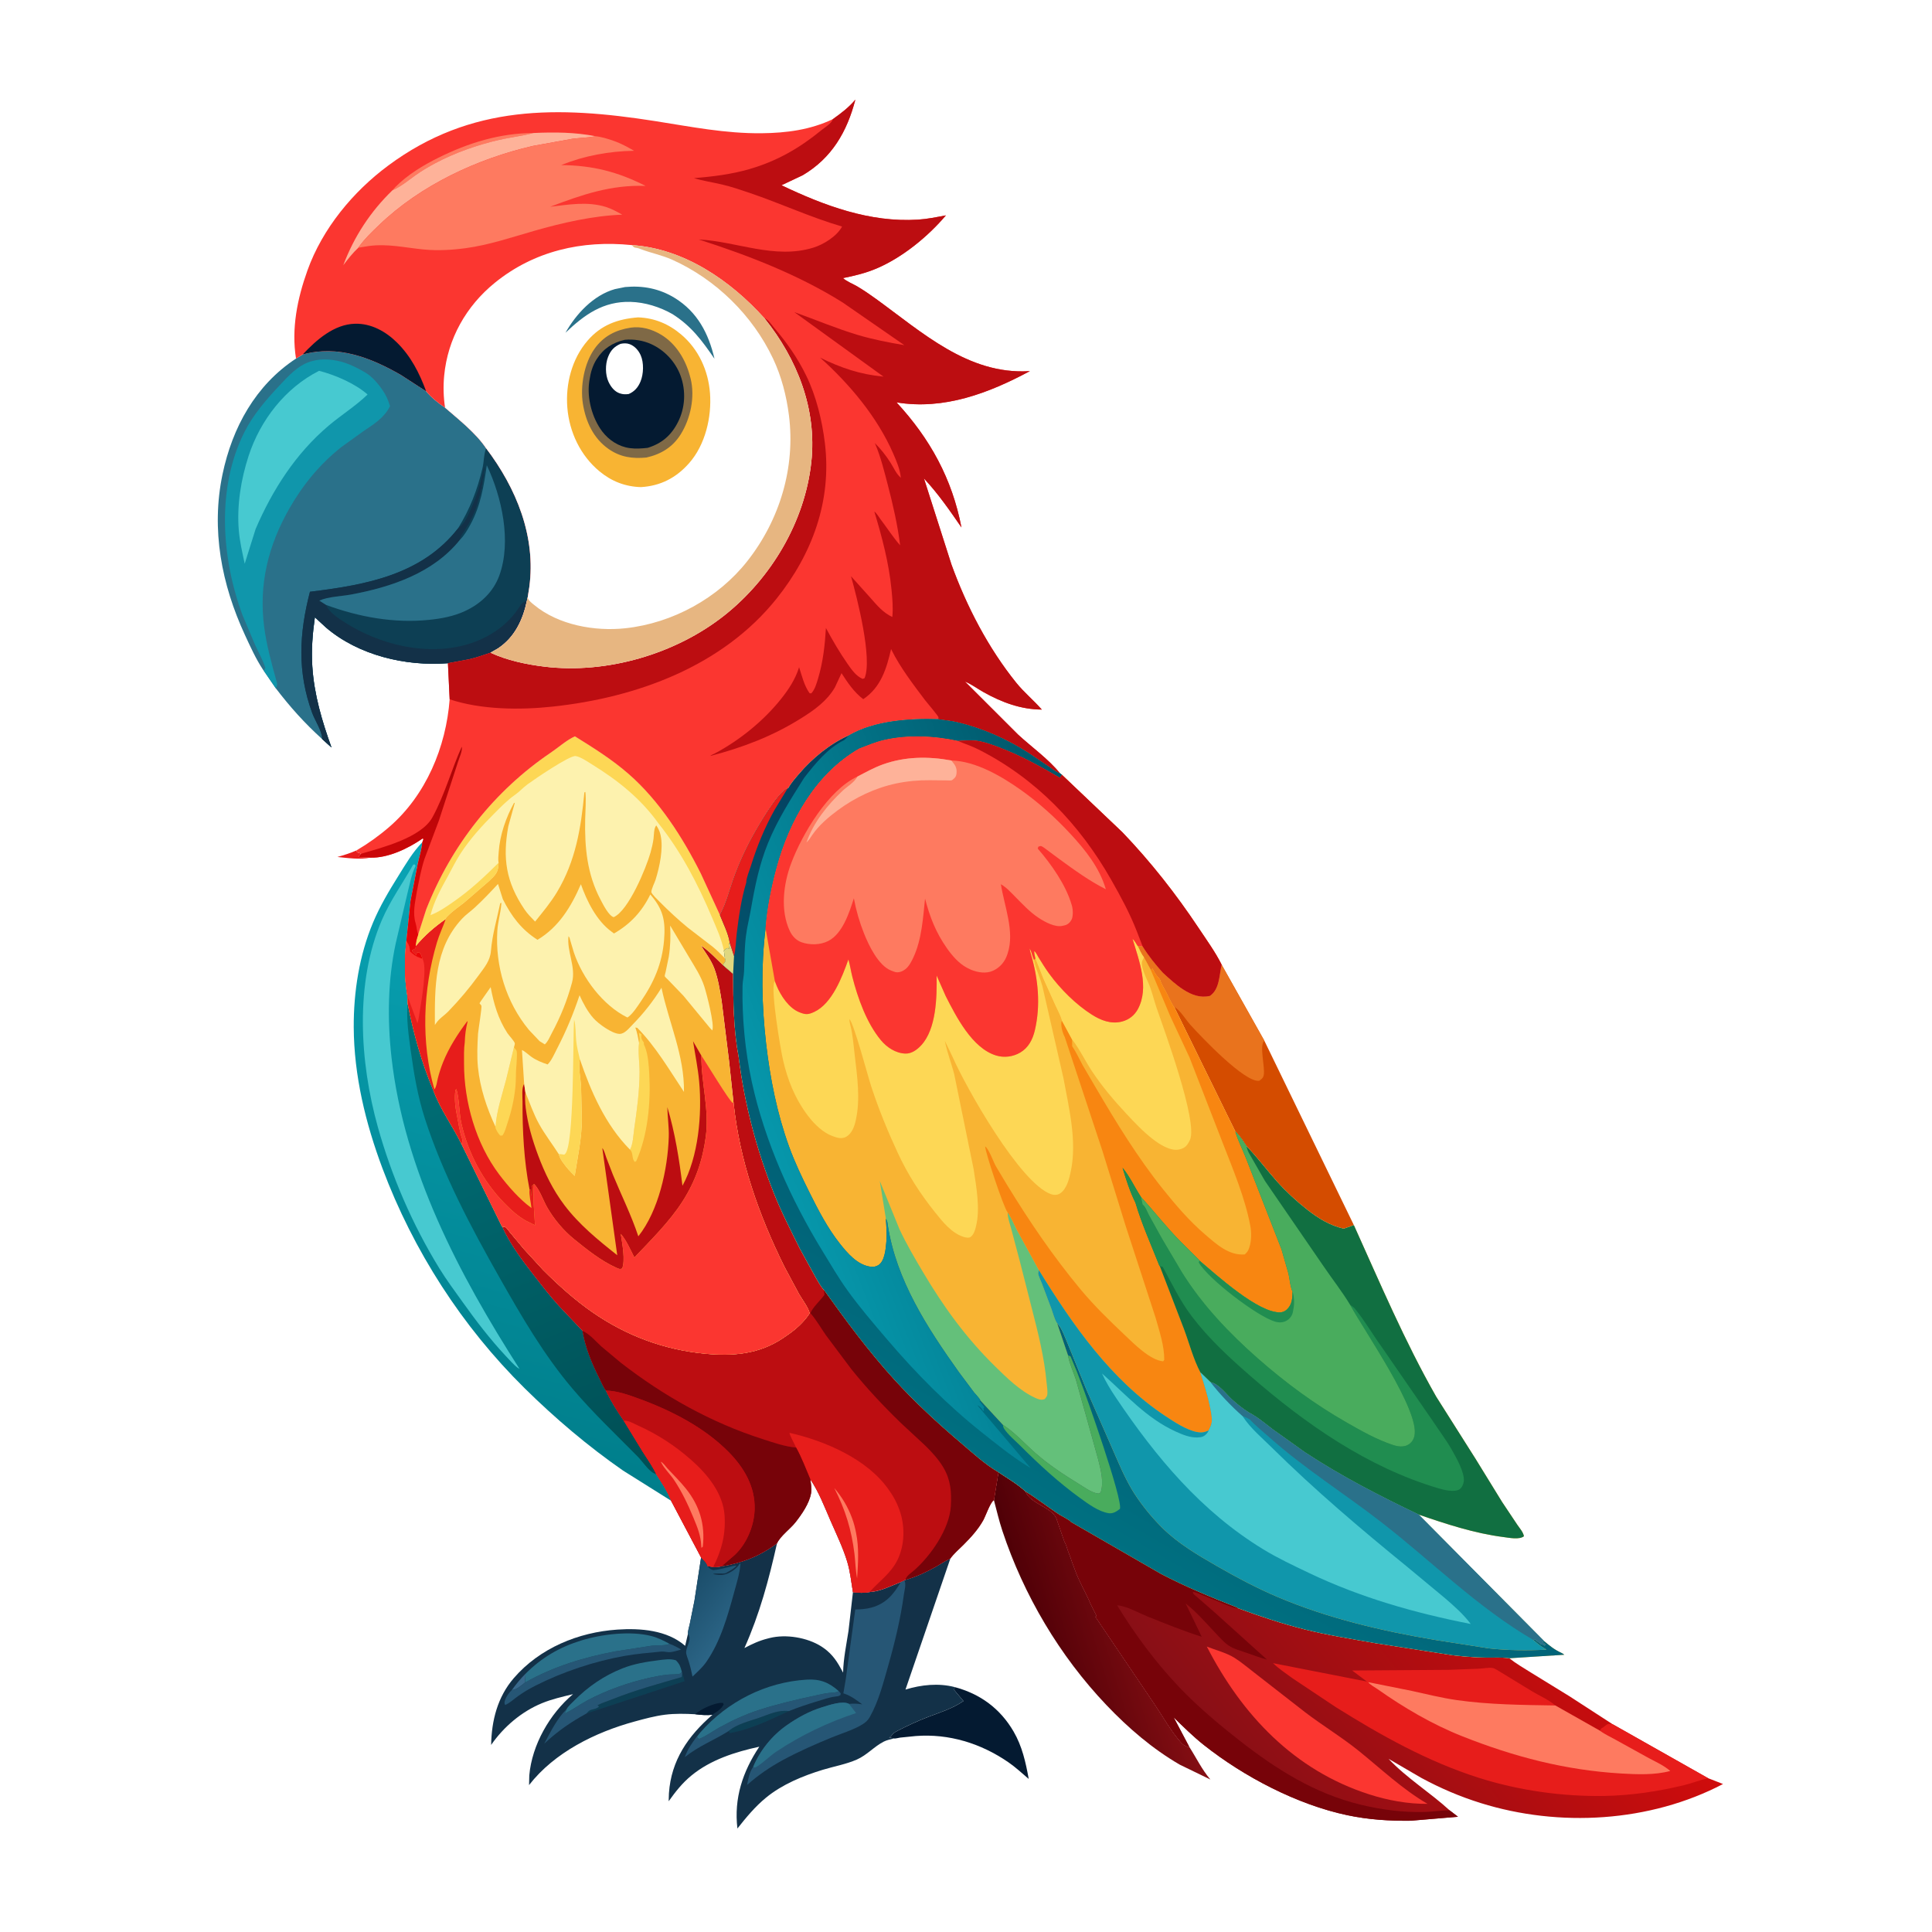 <svg version="1.1" xmlns="http://www.w3.org/2000/svg" style="display: block;" viewBox="0 0 2048 2048" width="1024" height="1024">
<defs>
	<linearGradient id="Gradient1" gradientUnits="userSpaceOnUse" x1="1100.61" y1="1742.17" x2="1220.86" y2="1705.36">
		<stop class="stop0" offset="0" stop-opacity="1" stop-color="rgb(80,0,7)"/>
		<stop class="stop1" offset="1" stop-opacity="1" stop-color="rgb(131,14,19)"/>
	</linearGradient>
	<linearGradient id="Gradient2" gradientUnits="userSpaceOnUse" x1="486.199" y1="1528.74" x2="633.214" y2="949.257">
		<stop class="stop0" offset="0" stop-opacity="1" stop-color="rgb(0,126,139)"/>
		<stop class="stop1" offset="1" stop-opacity="1" stop-color="rgb(9,164,181)"/>
	</linearGradient>
	<linearGradient id="Gradient3" gradientUnits="userSpaceOnUse" x1="648.337" y1="1565.88" x2="450.414" y2="1078.34">
		<stop class="stop0" offset="0" stop-opacity="1" stop-color="rgb(0,79,85)"/>
		<stop class="stop1" offset="1" stop-opacity="1" stop-color="rgb(0,113,121)"/>
	</linearGradient>
	<linearGradient id="Gradient4" gradientUnits="userSpaceOnUse" x1="720.002" y1="1685.65" x2="772.815" y2="1728.39">
		<stop class="stop0" offset="0" stop-opacity="1" stop-color="rgb(26,76,105)"/>
		<stop class="stop1" offset="1" stop-opacity="1" stop-color="rgb(43,100,133)"/>
	</linearGradient>
	<linearGradient id="Gradient5" gradientUnits="userSpaceOnUse" x1="1655.19" y1="1679.41" x2="1351.2" y2="1917.63">
		<stop class="stop0" offset="0" stop-opacity="1" stop-color="rgb(207,12,12)"/>
		<stop class="stop1" offset="1" stop-opacity="1" stop-color="rgb(137,15,22)"/>
	</linearGradient>
	<linearGradient id="Gradient6" gradientUnits="userSpaceOnUse" x1="437.976" y1="789.111" x2="425.25" y2="1013.88">
		<stop class="stop0" offset="0" stop-opacity="1" stop-color="rgb(167,5,7)"/>
		<stop class="stop1" offset="1" stop-opacity="1" stop-color="rgb(234,7,9)"/>
	</linearGradient>
	<linearGradient id="Gradient7" gradientUnits="userSpaceOnUse" x1="1380.39" y1="1058.54" x2="1078.55" y2="1581.27">
		<stop class="stop0" offset="0" stop-opacity="1" stop-color="rgb(5,60,93)"/>
		<stop class="stop1" offset="1" stop-opacity="1" stop-color="rgb(0,112,129)"/>
	</linearGradient>
	<linearGradient id="Gradient8" gradientUnits="userSpaceOnUse" x1="1223.62" y1="1076.39" x2="823.885" y2="1231.7">
		<stop class="stop0" offset="0" stop-opacity="1" stop-color="rgb(0,85,105)"/>
		<stop class="stop1" offset="1" stop-opacity="1" stop-color="rgb(6,151,171)"/>
	</linearGradient>
</defs>
<path transform="translate(0,0)" fill="rgb(255,255,255)" d="M -0 -0 L 2048 0 L 2048 2048 L -0 2048 L -0 -0 z"/>
<path transform="translate(0,0)" fill="rgb(231,29,27)" d="M 377.914 901.473 L 378.5 903.51 C 379.969 903.954 381.471 904.312 382.856 904.978 L 380.5 907.51 L 381.082 908.527 L 392.421 909.127 C 381.571 911.413 368.666 909.563 357.652 908.427 C 364.632 906.466 371.277 904.404 377.914 901.473 z"/>
<path transform="translate(0,0)" fill="rgb(4,26,49)" d="M 1011.98 1788.37 C 1039.05 1795.56 1060.29 1811.16 1074.46 1835.53 C 1083.52 1851.11 1087.33 1868.17 1090.47 1885.73 C 1083.42 1879.73 1076.41 1873.21 1068.78 1867.97 C 1039.84 1848.07 1005.9 1837.52 970.696 1840.27 L 954.267 1841.93 C 952.862 1842.13 948.821 1843.15 947.641 1842.85 C 946.12 1842.42 944.86 1842.1 943.25 1842.01 L 942.492 1842.05 C 943.09 1841.64 944.056 1841.03 944.488 1840.49 C 946.926 1837.41 947.512 1836.72 951.325 1834.76 C 961.763 1829.41 972.364 1824.42 983.323 1820.21 C 996.823 1815.02 1009.21 1811.41 1021.31 1803.18 L 1011.5 1791.51 L 1011.98 1788.37 z"/>
<path transform="translate(0,0)" fill="url(#Gradient1)" d="M 1058.41 1560.61 C 1067.83 1566.89 1078.95 1573.43 1087.2 1581.12 C 1092.44 1594.68 1117.2 1597.85 1120.51 1611.5 L 1128.15 1633.55 C 1128.57 1634.79 1128.59 1634.6 1129.31 1636 C 1130.2 1637.72 1130.61 1639.16 1131.16 1640.99 C 1132.56 1645.75 1134.81 1650.19 1136.16 1654.99 L 1139.51 1664 C 1143.79 1676.36 1151.06 1687.91 1156.01 1699.99 L 1162.51 1713 L 1161.76 1713.4 L 1161.29 1714 L 1223.65 1806.13 C 1232.89 1819.75 1241.2 1834.91 1252.1 1847.25 C 1254.31 1849.74 1256.45 1850.84 1259.57 1851.83 L 1260.61 1851.62 C 1268.2 1863.44 1273.87 1875.54 1283.05 1886.36 L 1250.61 1870.62 C 1221.47 1853.69 1195.99 1831.73 1172.82 1807.4 C 1123.25 1755.31 1085.21 1691 1062.55 1622.72 C 1059.02 1612.08 1056.48 1601.01 1053.59 1590.17 L 1058.41 1560.61 z"/>
<path transform="translate(0,0)" fill="rgb(212,76,0)" d="M 1206.02 1002.88 L 1211.24 1003.2 C 1217.54 1013.37 1224.73 1022.25 1232.73 1031.14 C 1239.66 1037.46 1246.56 1043.95 1254.5 1049.01 C 1263.21 1054.56 1272.13 1058.01 1282.5 1055.67 C 1292.84 1048.71 1292.31 1033.84 1294.97 1022.6 L 1340.23 1103.15 L 1435.18 1298.73 L 1424.39 1302.49 C 1409.6 1299.13 1397.2 1291.39 1385.39 1282.09 C 1373.81 1272.98 1363.15 1263.11 1353.33 1252.11 C 1342.47 1239.96 1332.78 1226.75 1321.41 1215.08 C 1317.72 1209.69 1314.22 1203.79 1309.42 1199.36 L 1244.68 1067.42 L 1244.29 1067.22 C 1241.12 1062.17 1238.73 1056.61 1235.97 1051.33 C 1233.81 1047.17 1230.89 1042.75 1229.64 1038.22 C 1227.77 1035.99 1225.65 1033.75 1224.17 1031.24 L 1221.71 1026.7 L 1219.89 1028.21 L 1212.59 1014.83 C 1209.85 1011.31 1208.02 1006.86 1206.02 1002.88 z"/>
<path transform="translate(0,0)" fill="rgb(233,115,29)" d="M 1206.02 1002.88 L 1211.24 1003.2 C 1217.54 1013.37 1224.73 1022.25 1232.73 1031.14 C 1239.66 1037.46 1246.56 1043.95 1254.5 1049.01 C 1263.21 1054.56 1272.13 1058.01 1282.5 1055.67 C 1292.84 1048.71 1292.31 1033.84 1294.97 1022.6 L 1340.23 1103.15 C 1334.66 1107.85 1341.18 1131.41 1339.65 1139.5 C 1339.02 1142.82 1337.39 1143.85 1334.79 1145.68 C 1319.41 1147.81 1273.01 1098.76 1261.63 1086.1 C 1256.83 1080.76 1251.54 1071.63 1245.67 1067.92 L 1244.68 1067.42 L 1244.29 1067.22 C 1241.12 1062.17 1238.73 1056.61 1235.97 1051.33 C 1233.81 1047.17 1230.89 1042.75 1229.64 1038.22 C 1227.77 1035.99 1225.65 1033.75 1224.17 1031.24 L 1221.71 1026.7 L 1219.89 1028.21 L 1212.59 1014.83 C 1209.85 1011.31 1208.02 1006.86 1206.02 1002.88 z"/>
<path transform="translate(0,0)" fill="url(#Gradient2)" d="M 711.401 1590.84 L 660.5 1558.89 C 623.468 1533.22 588.111 1503.18 556.061 1471.52 C 489.76 1406.03 438.165 1325.86 405.492 1238.7 C 387.619 1191.01 375.2 1140.11 374.968 1088.97 C 374.797 1051.42 380.868 1012.67 395.46 977.893 C 402.667 960.718 412.192 944.661 422.04 928.9 C 429.651 916.719 437.495 903.139 447.666 892.866 C 447.1 900.358 444.631 907.681 442.997 915 L 435.159 955.39 L 430.77 997.586 C 428.628 1016.85 428.556 1036.52 431.822 1055.65 L 432.061 1063.61 C 438.05 1094.69 446.793 1126.16 459.115 1155.34 C 466.663 1176.17 479.691 1193.28 489.245 1212.93 L 532.056 1300.17 L 532.235 1300.24 C 540.405 1318.55 553.339 1335.79 565.64 1351.6 C 574.402 1362.85 583.157 1374.23 592.783 1384.76 L 617.453 1410.81 C 620.462 1428.35 627.065 1444.62 635.042 1460.45 C 637.201 1464.74 639.354 1470.32 642.227 1474.07 C 647.54 1485.37 654.085 1495.73 661.156 1506 L 681.39 1539.06 C 686.297 1546.77 691.946 1554.68 695.782 1562.98 C 701.458 1571.8 707.712 1580.98 711.401 1590.84 z"/>
<path transform="translate(0,0)" fill="rgb(71,201,208)" d="M 438.061 916.5 L 439.839 916.425 L 440.49 918 C 436.176 926.825 434.455 936.789 432.074 946.267 L 419.5 999.935 C 411.036 1039 410.56 1080.94 414.966 1120.5 C 428.334 1240.53 486.53 1350.88 550.726 1451.1 L 548.793 1449.91 C 544.117 1446.46 539.791 1441.12 535.69 1436.94 C 519.38 1419.45 504.867 1400.5 490.985 1381.05 C 482.367 1368.98 473.537 1357.21 465.755 1344.55 C 437.179 1298.04 415.165 1247.1 400.5 1194.57 C 381.283 1125.73 375.988 1041.73 404.995 974.814 C 413.986 954.076 427.019 936.087 438.061 916.5 z"/>
<path transform="translate(0,0)" fill="url(#Gradient3)" d="M 432.061 1063.61 C 438.05 1094.69 446.793 1126.16 459.115 1155.34 C 466.663 1176.17 479.691 1193.28 489.245 1212.93 L 532.056 1300.17 L 532.235 1300.24 C 540.405 1318.55 553.339 1335.79 565.64 1351.6 C 574.402 1362.85 583.157 1374.23 592.783 1384.76 L 617.453 1410.81 C 620.462 1428.35 627.065 1444.62 635.042 1460.45 C 637.201 1464.74 639.354 1470.32 642.227 1474.07 C 647.54 1485.37 654.085 1495.73 661.156 1506 L 681.39 1539.06 C 686.297 1546.77 691.946 1554.68 695.782 1562.98 L 694.815 1562.55 L 693.444 1561.88 C 687.371 1559.06 681.012 1549.13 676.077 1544.12 C 652.767 1520.46 628.905 1497.97 607.312 1472.58 C 576.469 1436.32 553.081 1395.84 529.686 1354.6 C 499.182 1300.84 469.501 1244.81 450.416 1185.81 C 442.916 1162.62 438.853 1138.83 435.525 1114.76 C 433.201 1097.94 430.638 1080.58 432.061 1063.61 z"/>
<path transform="translate(0,0)" fill="rgb(19,49,72)" d="M 859.029 1568.18 C 868.133 1581.61 874.215 1597.78 880.694 1612.62 C 886.757 1626.5 893.812 1641.1 898.159 1655.59 C 901.309 1666.1 902.36 1676.99 904.159 1687.77 C 910.39 1688.46 915.55 1688.89 921.767 1687.65 C 932.701 1687.16 944.719 1681.06 954.887 1677.08 L 958.701 1675.3 L 959.837 1674.67 C 970.881 1671.66 982.053 1666.35 992 1660.78 C 997.166 1657.89 1002.03 1654.48 1007.44 1652.06 L 959.854 1791 C 976.565 1785.9 994.832 1783.93 1011.98 1788.37 L 1011.5 1791.51 L 1021.31 1803.18 C 1009.21 1811.41 996.823 1815.02 983.323 1820.21 C 972.364 1824.42 961.763 1829.41 951.325 1834.76 C 947.512 1836.72 946.926 1837.41 944.488 1840.49 C 944.056 1841.03 943.09 1841.64 942.492 1842.05 L 943.25 1842.01 C 944.86 1842.1 946.12 1842.42 947.641 1842.85 C 944.093 1843.72 940.122 1844.52 936.853 1846.17 C 926.772 1851.27 919.146 1860.4 908.372 1865.16 C 896.949 1870.2 884.213 1872.39 872.277 1876.02 C 851.215 1882.42 829.241 1891.47 812.085 1905.53 C 800.338 1915.16 791.064 1926.45 781.693 1938.29 C 777.857 1906.14 787.339 1877.96 804.879 1851.58 C 779.493 1857.12 753.472 1865.29 733.029 1882.05 C 723.142 1890.16 716.174 1899.13 708.805 1909.41 L 709.092 1900.98 C 711.462 1865.97 729.412 1840.12 755.249 1817.74 C 749.195 1818.47 742.977 1817.9 736.956 1817.17 C 726.391 1816.61 715.49 1816.33 704.979 1817.66 C 694.062 1819.04 683.314 1821.99 672.719 1824.88 C 631.108 1836.22 587.721 1857.59 560.823 1892.26 L 561.063 1882 C 563.924 1849.54 582.764 1816.69 607.421 1795.89 C 596.375 1798.54 584.99 1801.14 574.455 1805.48 C 552.813 1814.39 533.826 1830.6 520.623 1849.7 C 521.077 1823.88 527.417 1798.86 544.602 1778.93 C 572.099 1747.03 613.058 1730.2 654.5 1727.43 C 678.93 1725.79 707.161 1727.95 726.287 1744.64 L 729.271 1731.84 C 729.012 1729.02 730.546 1724.52 731.138 1721.65 L 736.113 1697.04 L 743.185 1650.95 C 745.098 1653.13 749.877 1657.22 749.793 1659.96 C 751.837 1660.33 753.988 1660.89 756.052 1661.04 C 758.96 1661.46 761.844 1660.84 764.726 1660.43 C 787.04 1656.76 805.546 1649.5 823.669 1635.92 C 827.111 1628.26 837.861 1620.52 843.247 1613.64 C 849.922 1605.11 858.073 1593.44 859.763 1582.57 C 860.484 1577.93 859.572 1572.82 859.029 1568.18 z"/>
<path transform="translate(0,0)" fill="rgb(57,105,140)" d="M 542.545 1791.56 C 547.054 1785.25 551.628 1779.65 557.133 1774.18 L 556.45 1783.66 C 552.719 1786.61 547.774 1791.18 542.943 1791.53 L 542.545 1791.56 z"/>
<path transform="translate(0,0)" fill="rgb(4,26,49)" d="M 736.956 1817.17 C 741.884 1812.1 757.609 1804.96 764.761 1805.12 L 766.5 1805.23 L 767.076 1807 C 763.972 1812.11 761.028 1813.87 756.141 1816.85 L 755.249 1817.74 C 749.195 1818.47 742.977 1817.9 736.956 1817.17 z"/>
<path transform="translate(0,0)" fill="rgb(13,63,84)" d="M 772.125 1835.14 L 772.897 1834.47 C 781.624 1827.52 794.149 1824.54 804.5 1820.99 C 815.448 1817.25 824.488 1812.41 836.351 1813.82 C 816.441 1823.01 795.33 1833.46 773.5 1837.2 L 772.951 1836.08 L 772.125 1835.14 z"/>
<path transform="translate(0,0)" fill="rgb(13,63,84)" d="M 723.22 1774.06 C 724.424 1776.72 725.026 1779.33 725.662 1782.17 L 621.662 1816.39 C 623.184 1814.77 624.28 1813.12 626.5 1812.51 C 629.566 1811.66 632.644 1811.36 635 1809 L 633.457 1807.57 C 638.586 1804.96 644.323 1803.23 649.677 1801.08 C 673.624 1791.48 698.052 1784.95 722.746 1777.71 L 723.22 1774.06 z"/>
<path transform="translate(0,0)" fill="rgb(38,86,117)" d="M 889.153 1792.7 L 891.192 1795 L 890.912 1796.88 C 888.889 1798.19 887.58 1798.19 885.253 1798.47 C 879.121 1799.2 872.394 1801.6 866.507 1803.4 C 856.342 1806.51 846.174 1809.75 836.351 1813.82 C 824.488 1812.41 815.448 1817.25 804.5 1820.99 C 794.149 1824.54 781.624 1827.52 772.897 1834.47 L 772.125 1835.14 C 756.596 1844.91 740.469 1850.91 725.913 1862.66 C 729.244 1853.62 733.054 1848.44 738.704 1840.83 L 738.914 1840.81 C 739.732 1842.64 739.118 1841.74 741 1843.32 C 748.2 1840.75 755.354 1835.25 762.1 1831.5 C 775.682 1823.94 790.082 1817.27 804.883 1812.52 C 824.683 1806.16 844.663 1801.56 864.969 1797.17 C 869.502 1796.19 874.162 1795.05 878.773 1794.59 C 882.542 1794.21 885.746 1794.57 889.153 1792.7 z"/>
<path transform="translate(0,0)" fill="rgb(38,86,117)" d="M 722.777 1772.14 L 723.22 1774.06 L 722.746 1777.71 C 698.052 1784.95 673.624 1791.48 649.677 1801.08 C 644.323 1803.23 638.586 1804.96 633.457 1807.57 L 635 1809 C 632.644 1811.36 629.566 1811.66 626.5 1812.51 C 624.28 1813.12 623.184 1814.77 621.662 1816.39 C 604.945 1825.56 590.891 1835.23 576.913 1848.38 C 583.59 1835.89 590.373 1821.86 600.604 1811.82 L 598.492 1817.06 L 600.5 1815.51 C 608.325 1811.59 615.421 1806.29 623.294 1802.13 C 643.296 1791.56 666.797 1783.28 688.883 1778.43 C 695.188 1777.05 701.615 1775.81 708.035 1775.14 C 711.111 1774.82 718.819 1775.19 721 1774.08 C 721.781 1773.68 722.185 1772.78 722.777 1772.14 z"/>
<path transform="translate(0,0)" fill="rgb(38,86,117)" d="M 709.783 1742.54 C 712.424 1743.43 714.742 1744.53 717.183 1745.86 L 722.072 1748.57 C 718.269 1749.58 712.907 1751.52 709.001 1751.36 C 705.81 1751.23 703.776 1750.44 700.351 1750.79 C 687.588 1752.08 675.205 1753.03 662.5 1755.27 C 630.21 1760.96 596.446 1772.19 567.205 1787.07 C 560.787 1790.34 554.92 1793.8 549.06 1798 C 544.636 1801.17 540.498 1805.19 535.5 1807.4 C 534.441 1805.54 534.686 1804.3 535.339 1802.32 C 536.629 1798.4 539.51 1794.32 542.545 1791.56 L 542.943 1791.53 C 547.774 1791.18 552.719 1786.61 556.45 1783.66 C 586.294 1766.73 618.888 1756.78 652.561 1750.47 L 691.12 1744.5 C 695.973 1743.91 705.987 1744.67 709.783 1742.54 z"/>
<path transform="translate(0,0)" fill="rgb(42,113,138)" d="M 600.604 1811.82 C 601.863 1809.03 606.347 1805.03 608.538 1802.82 C 623.249 1787.97 640.15 1776.35 659.64 1768.6 C 671.915 1763.71 685.051 1761.53 698.109 1759.91 C 704.169 1759.16 710.591 1758.08 716.5 1760 C 720.699 1764.28 721.193 1766.53 722.777 1772.14 C 722.185 1772.78 721.781 1773.68 721 1774.08 C 718.819 1775.19 711.111 1774.82 708.035 1775.14 C 701.615 1775.81 695.188 1777.05 688.883 1778.43 C 666.797 1783.28 643.296 1791.56 623.294 1802.13 C 615.421 1806.29 608.325 1811.59 600.5 1815.51 L 598.492 1817.06 L 600.604 1811.82 z"/>
<path transform="translate(0,0)" fill="rgb(42,113,138)" d="M 557.133 1774.18 C 574.108 1757.19 592.981 1746.13 615.976 1739.02 C 637.811 1732.28 668.587 1728.53 690.791 1734.35 C 697.598 1736.14 703.605 1739.27 709.783 1742.54 C 705.987 1744.67 695.973 1743.91 691.12 1744.5 L 652.561 1750.47 C 618.888 1756.78 586.294 1766.73 556.45 1783.66 L 557.133 1774.18 z"/>
<path transform="translate(0,0)" fill="rgb(42,113,138)" d="M 738.914 1840.81 L 742.3 1836.5 C 771.03 1803.82 811.549 1783.13 855.113 1780.48 C 869.125 1779.62 878.756 1783.38 889.153 1792.7 C 885.746 1794.57 882.542 1794.21 878.773 1794.59 C 874.162 1795.05 869.502 1796.19 864.969 1797.17 C 844.663 1801.56 824.683 1806.16 804.883 1812.52 C 790.082 1817.27 775.682 1823.94 762.1 1831.5 C 755.354 1835.25 748.2 1840.75 741 1843.32 C 739.118 1841.74 739.732 1842.64 738.914 1840.81 z"/>
<path transform="translate(0,0)" fill="url(#Gradient4)" d="M 743.185 1650.95 C 745.098 1653.13 749.877 1657.22 749.793 1659.96 C 752.078 1662.87 752.723 1663.12 756.001 1664.45 C 761.861 1663.93 768.133 1662.1 773.936 1660.83 C 776.205 1660.34 778.451 1659.27 780.75 1659.75 C 779.493 1661.04 778.507 1661.98 777 1663 L 775.609 1663.95 L 770.75 1666.75 L 769.549 1667.48 C 766.602 1668.82 757.303 1666.95 756.005 1668.65 C 760.262 1669.41 763.739 1670.15 768 1669.05 L 769.038 1668.8 C 774.019 1667.5 781.224 1662.64 783.718 1658.1 L 784.128 1657.17 L 784.886 1658 C 784.136 1667.95 780.752 1678.64 778.115 1688.27 C 771.217 1713.45 763.755 1740.04 748.704 1761.74 C 744.681 1767.54 739.162 1772.37 734.105 1777.25 C 732.966 1771.64 731.66 1766.22 729.931 1760.75 C 729.096 1758.11 727.242 1753.95 727.329 1751.27 C 727.537 1744.92 733.743 1737.91 729.271 1731.84 C 729.012 1729.02 730.546 1724.52 731.138 1721.65 L 736.113 1697.04 L 743.185 1650.95 z"/>
<path transform="translate(0,0)" fill="rgb(38,86,117)" d="M 958.701 1675.3 C 960.863 1679.15 958.689 1686.18 958.113 1690.45 C 954.717 1715.66 948.544 1741.17 941.573 1765.62 C 936.551 1783.23 931.37 1803.44 922.405 1819.39 L 921.737 1820.61 C 919.888 1823.83 917.156 1826.13 914 1828.05 C 904.564 1833.79 892.123 1837.51 881.814 1841.72 C 864.243 1848.9 846.687 1856.66 829.977 1865.67 C 816.356 1873.02 803.497 1881.86 791.919 1892.15 C 793.238 1885.59 794.353 1878.56 798.387 1873.02 C 805.653 1855.48 818.458 1839.72 834.059 1828.8 C 845.752 1820.62 857.987 1813.89 871.706 1809.68 C 878.968 1807.45 893.172 1802.51 900.008 1806.21 C 904.463 1805.74 908.239 1805.87 912.635 1806.5 L 914.061 1806.71 C 908.035 1802.22 902.418 1797.91 895.209 1795.43 L 894.006 1795.03 L 896.485 1780.36 L 906.623 1706.1 C 912.324 1706.07 918.391 1705.6 923.906 1704.07 C 939.13 1699.83 947.259 1690.06 954.887 1677.08 L 958.701 1675.3 z"/>
<path transform="translate(0,0)" fill="rgb(42,113,138)" d="M 798.387 1873.02 C 805.653 1855.48 818.458 1839.72 834.059 1828.8 C 845.752 1820.62 857.987 1813.89 871.706 1809.68 C 878.968 1807.45 893.172 1802.51 900.008 1806.21 L 907.515 1815.93 C 878.142 1825.51 848.662 1839.59 822.989 1856.79 C 815.762 1861.63 809.535 1868.2 802.226 1872.7 C 799.949 1874.09 800.601 1873.77 798.387 1873.02 z"/>
<path transform="translate(0,0)" fill="rgb(255,255,255)" d="M 859.029 1568.18 C 868.133 1581.61 874.215 1597.78 880.694 1612.62 C 886.757 1626.5 893.812 1641.1 898.159 1655.59 C 901.309 1666.1 902.36 1676.99 904.159 1687.77 L 899.415 1729.03 C 897.165 1743.45 894.031 1758.47 893.711 1773.03 L 890.935 1768 C 885.755 1758.45 879.901 1751.18 870.612 1745.28 C 855.644 1735.76 833.062 1732.06 815.922 1736.36 L 814 1736.85 C 804.873 1739.13 797.366 1742.63 789.123 1747 C 805.328 1710.65 814.993 1674.62 823.669 1635.92 C 827.111 1628.26 837.861 1620.52 843.247 1613.64 C 849.922 1605.11 858.073 1593.44 859.763 1582.57 C 860.484 1577.93 859.572 1572.82 859.029 1568.18 z"/>
<path transform="translate(0,0)" fill="rgb(188,13,17)" d="M 777.478 1168.19 L 772.844 1124.81 L 765.028 1061.5 C 763.16 1050.04 761.337 1037.83 757.271 1026.9 C 753.874 1017.78 748.115 1010.36 742.918 1002.24 C 751.503 1007.87 758.859 1015.88 766.274 1022.96 L 777.139 1032.32 C 777.253 1061.23 777.588 1091.94 783.014 1120.39 C 789.233 1170.31 801.839 1218.17 820.397 1264.9 C 828.452 1285.18 838.34 1304.35 848.023 1323.86 L 865.056 1354.79 C 867.339 1358.56 870.202 1364.13 873.334 1367.19 C 896.868 1400.23 920.566 1432.27 947.908 1462.33 C 969.664 1486.24 993.679 1508.41 1018.29 1529.33 C 1030.75 1539.93 1044.34 1552.45 1058.41 1560.61 L 1053.59 1590.17 C 1049.8 1592.32 1044.76 1607.13 1042.26 1611.59 C 1036.68 1621.54 1028.97 1629.93 1020.94 1637.93 C 1016.39 1642.47 1011.17 1646.85 1007.44 1652.06 C 1002.03 1654.48 997.166 1657.89 992 1660.78 C 982.053 1666.35 970.881 1671.66 959.837 1674.67 L 958.701 1675.3 L 954.887 1677.08 C 944.719 1681.06 932.701 1687.16 921.767 1687.65 C 915.55 1688.89 910.39 1688.46 904.159 1687.77 C 902.36 1676.99 901.309 1666.1 898.159 1655.59 C 893.812 1641.1 886.757 1626.5 880.694 1612.62 C 874.215 1597.78 868.133 1581.61 859.029 1568.18 C 859.572 1572.82 860.484 1577.93 859.763 1582.57 C 858.073 1593.44 849.922 1605.11 843.247 1613.64 C 837.861 1620.52 827.111 1628.26 823.669 1635.92 C 805.546 1649.5 787.04 1656.76 764.726 1660.43 C 761.844 1660.84 758.96 1661.46 756.052 1661.04 C 753.988 1660.89 751.837 1660.33 749.793 1659.96 C 749.877 1657.22 745.098 1653.13 743.185 1650.95 L 711.401 1590.84 C 707.712 1580.98 701.458 1571.8 695.782 1562.98 C 691.946 1554.68 686.297 1546.77 681.39 1539.06 L 661.156 1506 C 654.085 1495.73 647.54 1485.37 642.227 1474.07 C 639.354 1470.32 637.201 1464.74 635.042 1460.45 C 627.065 1444.62 620.462 1428.35 617.453 1410.81 L 592.783 1384.76 C 583.157 1374.23 574.402 1362.85 565.64 1351.6 C 553.339 1335.79 540.405 1318.55 532.235 1300.24 C 533.49 1300.49 534.886 1300.35 536 1300.98 C 537.2 1301.66 539.586 1305.16 540.592 1306.33 L 555.501 1324.18 L 575.884 1346.39 C 591.778 1362.28 609.643 1378.29 628.122 1391.08 C 664.045 1415.94 703.778 1430.76 747.229 1434.96 C 776.779 1437.82 804.599 1435.56 829.945 1418.5 L 835.912 1414.38 C 844.039 1408.76 853.094 1400.49 858.281 1392 C 856.607 1385.72 850.298 1377.42 846.99 1371.75 L 831.325 1342.48 C 804.231 1287.62 783.99 1230.23 777.611 1169.25 L 777.478 1168.19 z"/>
<path transform="translate(0,0)" fill="rgb(231,29,27)" d="M 843.906 1534.46 C 842.936 1532.1 836.529 1520.46 836.912 1518.86 C 874.371 1527.32 919.317 1546.57 941.96 1579 L 942.972 1580.42 C 947.106 1586.33 950.606 1592.72 953.032 1599.5 L 953.542 1600.88 C 959.473 1617.39 959.2 1637.46 951.5 1653.32 C 944.354 1668.04 932.155 1675.87 921.767 1687.65 C 915.55 1688.89 910.39 1688.46 904.159 1687.77 C 902.36 1676.99 901.309 1666.1 898.159 1655.59 C 893.812 1641.1 886.757 1626.5 880.694 1612.62 C 874.215 1597.78 868.133 1581.61 859.029 1568.18 C 854.058 1556.66 850.043 1545.54 843.906 1534.46 z"/>
<path transform="translate(0,0)" fill="rgb(254,122,96)" d="M 884.376 1577.38 C 892.363 1586.65 898.606 1597.01 902.89 1608.47 L 903.344 1609.7 C 905.228 1614.72 906.369 1619.49 907.436 1624.71 C 910.735 1640.83 909.634 1656.88 908.581 1673.17 C 906.871 1664.65 906.824 1655.86 905.777 1647.24 C 902.663 1621.57 896.07 1600.36 884.376 1577.38 z"/>
<path transform="translate(0,0)" fill="rgb(119,3,9)" d="M 617.453 1410.81 C 624.784 1413.81 631.542 1421.89 637.414 1427.27 L 658.295 1444.7 C 703.865 1480.02 753.774 1508.02 808.775 1525.63 C 819.715 1529.14 832.458 1533.61 843.906 1534.46 C 850.043 1545.54 854.058 1556.66 859.029 1568.18 C 859.572 1572.82 860.484 1577.93 859.763 1582.57 C 858.073 1593.44 849.922 1605.11 843.247 1613.64 C 837.861 1620.52 827.111 1628.26 823.669 1635.92 C 805.546 1649.5 787.04 1656.76 764.726 1660.43 L 778.5 1648.64 C 791.567 1636.66 799.542 1617.18 799.964 1599.72 C 800.537 1576 788.867 1555.99 772.679 1539.5 C 747.112 1513.45 712.414 1495.6 678.462 1483.1 C 667.193 1478.96 654.336 1474.24 642.227 1474.07 C 639.354 1470.32 637.201 1464.74 635.042 1460.45 C 627.065 1444.62 620.462 1428.35 617.453 1410.81 z"/>
<path transform="translate(0,0)" fill="rgb(119,3,9)" d="M 873.334 1367.19 C 896.868 1400.23 920.566 1432.27 947.908 1462.33 C 969.664 1486.24 993.679 1508.41 1018.29 1529.33 C 1030.75 1539.93 1044.34 1552.45 1058.41 1560.61 L 1053.59 1590.17 C 1049.8 1592.32 1044.76 1607.13 1042.26 1611.59 C 1036.68 1621.54 1028.97 1629.93 1020.94 1637.93 C 1016.39 1642.47 1011.17 1646.85 1007.44 1652.06 C 1002.03 1654.48 997.166 1657.89 992 1660.78 C 982.053 1666.35 970.881 1671.66 959.837 1674.67 C 960.918 1670.3 965.293 1667.84 968.567 1665.01 C 986.336 1649.68 1006.59 1620.71 1007.94 1596.5 C 1008.77 1581.71 1007.81 1568.82 1000.08 1555.71 C 994.897 1546.93 987.988 1539.46 980.76 1532.34 L 954.973 1508.43 C 936.327 1490.35 918.601 1471.46 902.335 1451.2 L 875.468 1415.32 C 870.079 1407.59 865.302 1399.05 859.075 1392 C 861.601 1385.53 869.749 1378.53 873.983 1372.5 L 873.334 1367.19 z"/>
<path transform="translate(0,0)" fill="rgb(188,13,17)" d="M 642.227 1474.07 C 654.336 1474.24 667.193 1478.96 678.462 1483.1 C 712.414 1495.6 747.112 1513.45 772.679 1539.5 C 788.867 1555.99 800.537 1576 799.964 1599.72 C 799.542 1617.18 791.567 1636.66 778.5 1648.64 L 764.726 1660.43 C 761.844 1660.84 758.96 1661.46 756.052 1661.04 C 753.988 1660.89 751.837 1660.33 749.793 1659.96 C 749.877 1657.22 745.098 1653.13 743.185 1650.95 L 711.401 1590.84 C 707.712 1580.98 701.458 1571.8 695.782 1562.98 C 691.946 1554.68 686.297 1546.77 681.39 1539.06 L 661.156 1506 C 654.085 1495.73 647.54 1485.37 642.227 1474.07 z"/>
<path transform="translate(0,0)" fill="rgb(231,29,27)" d="M 661.156 1506 C 666.457 1505.67 670.66 1508.57 675.346 1510.66 C 696.744 1520.22 715.201 1532.14 732.771 1547.64 C 749.792 1562.65 766.563 1582.99 768.091 1606.56 C 769.391 1626.6 765.035 1643.27 756.052 1661.04 C 753.988 1660.89 751.837 1660.33 749.793 1659.96 C 749.877 1657.22 745.098 1653.13 743.185 1650.95 L 711.401 1590.84 C 707.712 1580.98 701.458 1571.8 695.782 1562.98 C 691.946 1554.68 686.297 1546.77 681.39 1539.06 L 661.156 1506 z"/>
<path transform="translate(0,0)" fill="rgb(254,122,96)" d="M 700.475 1549.5 C 702.92 1550.46 705.595 1554.47 707.457 1556.5 C 713.966 1563.6 721.017 1570.42 727.039 1577.94 C 741.707 1596.24 747.642 1616.24 745.009 1639.5 L 743.562 1640.83 L 743.314 1638.5 C 742.896 1627.63 739.234 1618.98 735.125 1609 C 729.446 1595.2 722.935 1581.48 714.661 1569.03 C 710.569 1562.87 704.563 1557.3 701.172 1550.87 L 700.475 1549.5 z"/>
<path transform="translate(0,0)" fill="rgb(42,113,138)" d="M 320.915 375.719 C 358.318 365.543 392.789 378.929 425.02 397.438 L 451.74 414.769 C 456.8 421.084 465.017 427.708 471.79 432.148 C 486.384 444.835 504.547 459.045 515.333 475.243 C 547.303 517.464 568.423 568.732 561.06 622.556 L 559.368 633.249 L 558.564 636.716 C 554.387 656.886 545.599 675.615 527.926 687.318 L 519.961 691.894 C 512.405 694.463 504.793 697.152 497 698.921 L 474.819 703.031 C 430.11 706.504 380.136 694.771 345.5 665.137 L 333.77 654.296 C 331.28 671.801 329.935 688.897 331.067 706.579 C 332.971 736.328 341.352 764.5 351.391 792.36 L 341.499 783.439 C 322.992 766.7 307.48 749.425 292.342 729.588 L 279.684 711.136 L 278.685 709.717 C 271.181 698.336 265.404 685.541 259.686 673.182 C 234.858 619.507 223.584 561.419 235.886 502.75 C 246.282 453.171 270.819 408.348 313.779 380.115 L 320.915 375.719 z"/>
<path transform="translate(0,0)" fill="rgb(16,150,171)" d="M 279.684 711.136 L 281.298 708 C 278.602 699.689 274.315 691.938 270.586 684.048 L 257.099 652.137 C 234.602 591.461 229.317 517.002 259.165 457.88 C 268.418 439.552 282.095 423.79 296.021 408.903 C 305.422 398.854 315.608 387.42 329.122 383.238 C 336.029 381.1 343.683 380.554 350.829 381.401 L 352.308 381.562 C 364.991 383.028 376.281 388.505 387.141 394.837 C 394.369 399.052 400.855 406.657 405.5 413.527 C 409.337 419.201 411.449 423.954 413.45 430.541 C 407.222 442.984 396.391 449.579 385.211 457.078 L 361.737 474.003 C 339.004 492.021 320.944 514.099 306.611 539.25 C 284.329 578.352 274.185 619.502 280.009 664.408 C 282.587 684.289 287.918 703.377 293.272 722.642 C 294.161 725.84 293.831 726.751 292.342 729.588 L 279.684 711.136 z"/>
<path transform="translate(0,0)" fill="rgb(71,201,208)" d="M 338.253 393.074 C 355.24 397.445 376.548 406.566 389.636 418.208 C 377.266 430.224 361.639 439.981 348.365 451.222 C 313.504 480.746 288.95 519.032 271.007 560.658 L 259.394 597.588 C 256.93 585.906 254.113 574.061 253.133 562.147 C 250.962 535.772 255.383 508.216 263.572 483.17 C 275.957 445.289 302.439 411.172 338.253 393.074 z"/>
<path transform="translate(0,0)" fill="rgb(13,63,84)" d="M 515.333 475.243 C 547.303 517.464 568.423 568.732 561.06 622.556 L 559.368 633.249 L 558.564 636.716 C 554.387 656.886 545.599 675.615 527.926 687.318 L 519.961 691.894 C 512.405 694.463 504.793 697.152 497 698.921 L 474.819 703.031 C 430.11 706.504 380.136 694.771 345.5 665.137 L 333.77 654.296 C 331.28 671.801 329.935 688.897 331.067 706.579 C 332.971 736.328 341.352 764.5 351.391 792.36 L 341.499 783.439 C 341.563 775.046 333.916 763.925 330.913 755.708 C 315 712.155 317.087 671.547 328.574 627.273 L 330.541 627.039 C 388.624 619.899 447.428 608.937 485.433 560.216 C 498.168 539.593 505.808 519.875 511.443 496.345 C 513.071 489.551 512.759 481.572 515.333 475.243 z"/>
<path transform="translate(0,0)" fill="rgb(19,49,72)" d="M 485.433 560.216 L 486.185 559.678 C 492.587 554.9 496.176 546.249 499.337 539.115 C 505.355 525.529 510.05 511.379 512.844 496.762 C 513.105 495.4 512.872 495.898 513.51 495 C 513.505 497.474 513.92 498.877 512.51 501 L 512.648 502.343 C 512.854 504.857 512.923 505.874 511.51 508 C 511.505 510.663 512.014 512.737 510.51 515 L 511 517.5 L 510.271 518.547 C 509.164 520.404 509.557 521.265 509.25 523.25 L 508.51 525.5 L 507.005 530.25 L 506.289 532.924 C 504.926 538.337 502.056 545.009 499.51 550 L 497.257 554.55 C 496.579 555.91 495.779 556.968 495.005 558.25 C 493.684 560.437 492.522 562.469 491.041 564.569 C 489.471 566.796 487.663 569.277 487.643 572.09 C 459.55 607.294 415.079 622.232 372.202 630.214 C 362.064 632.101 347.689 632.443 338.471 636.688 L 345.793 641.314 C 347.577 646.854 354.371 652.24 359.076 655.514 C 394.204 679.956 440.998 693.879 483.763 685.847 C 509.745 680.968 534.353 667.513 549.315 645.251 C 552.21 640.944 553.532 638.306 558.564 636.716 C 554.387 656.886 545.599 675.615 527.926 687.318 L 519.961 691.894 C 512.405 694.463 504.793 697.152 497 698.921 L 474.819 703.031 C 430.11 706.504 380.136 694.771 345.5 665.137 L 333.77 654.296 C 331.28 671.801 329.935 688.897 331.067 706.579 C 332.971 736.328 341.352 764.5 351.391 792.36 L 341.499 783.439 C 341.563 775.046 333.916 763.925 330.913 755.708 C 315 712.155 317.087 671.547 328.574 627.273 L 330.541 627.039 C 388.624 619.899 447.428 608.937 485.433 560.216 z"/>
<path transform="translate(0,0)" fill="rgb(42,113,138)" d="M 487.643 572.09 C 492.075 567.759 495.701 561.502 498.64 556.084 C 509.546 535.979 512.813 515.497 516.023 493.198 C 532.007 526.904 542.421 573.99 529.316 610.025 C 522.876 627.731 509.233 640.3 492.411 647.98 C 480.595 653.374 467.835 655.747 455 657.059 C 417.66 660.875 380.809 654.133 345.793 641.314 L 338.471 636.688 C 347.689 632.443 362.064 632.101 372.202 630.214 C 415.079 622.232 459.55 607.294 487.643 572.09 z"/>
<path transform="translate(0,0)" fill="url(#Gradient5)" d="M 1087.2 1581.12 C 1099.71 1588.61 1111.18 1597.96 1123.5 1605.84 C 1125.68 1607.23 1134.15 1611.38 1135.2 1613.28 L 1230.91 1668.5 C 1257.15 1682.2 1284.28 1693.37 1311.8 1704.19 L 1311.88 1704.59 C 1335.21 1713.2 1358.87 1721.12 1383 1727.21 C 1407.72 1733.45 1433.37 1737.43 1458.47 1741.91 L 1540.58 1754.73 C 1552.12 1756.03 1563.82 1756.92 1575.43 1757.13 C 1583.41 1757.27 1592.02 1756.63 1599.91 1757.81 C 1607.14 1763.55 1615.2 1768.17 1623 1773.08 L 1663.57 1798.03 L 1709.29 1827.65 L 1810.66 1884.95 L 1826.48 1891.13 C 1748.94 1931.76 1652.74 1937.29 1569.63 1911.32 C 1547.44 1904.39 1526.92 1895.61 1506.48 1884.55 L 1471.95 1864.44 C 1491.03 1884.78 1516.11 1900.18 1536.7 1919.07 L 1545.53 1925.83 L 1495.32 1930.06 C 1472.69 1930.33 1450.55 1928.9 1428.36 1924.22 C 1375.17 1913.02 1318.58 1883.44 1276.04 1849.69 C 1264.78 1840.77 1254.41 1830.49 1244.13 1820.45 L 1260.61 1851.62 L 1259.57 1851.83 C 1256.45 1850.84 1254.31 1849.74 1252.1 1847.25 C 1241.2 1834.91 1232.89 1819.75 1223.65 1806.13 L 1161.29 1714 L 1161.76 1713.4 L 1162.51 1713 L 1156.01 1699.99 C 1151.06 1687.91 1143.79 1676.36 1139.51 1664 L 1136.16 1654.99 C 1134.81 1650.19 1132.56 1645.75 1131.16 1640.99 C 1130.61 1639.16 1130.2 1637.72 1129.31 1636 C 1128.59 1634.6 1128.57 1634.79 1128.15 1633.55 L 1120.51 1611.5 C 1117.2 1597.85 1092.44 1594.68 1087.2 1581.12 z"/>
<path transform="translate(0,0)" fill="rgb(251,54,48)" d="M 1279.28 1745.44 C 1288.63 1749.18 1299.96 1752 1308.48 1757.28 C 1315.75 1761.79 1322.64 1767.83 1329.51 1773 L 1383.15 1814.79 C 1401.95 1829.18 1422.3 1841.42 1440.71 1856.3 C 1464.26 1875.34 1486.98 1896.92 1513.24 1912.16 C 1492.33 1912.32 1471.27 1908.47 1451.41 1902.1 C 1372.12 1876.66 1316.65 1818.18 1279.28 1745.44 z"/>
<path transform="translate(0,0)" fill="rgb(119,3,9)" d="M 1087.2 1581.12 C 1099.71 1588.61 1111.18 1597.96 1123.5 1605.84 C 1125.68 1607.23 1134.15 1611.38 1135.2 1613.28 L 1230.91 1668.5 C 1257.15 1682.2 1284.28 1693.37 1311.8 1704.19 L 1311.88 1704.59 L 1311.46 1704.8 C 1308.66 1704.55 1306.29 1703.79 1303.72 1702.68 L 1299.01 1700.92 C 1296.46 1700.18 1294.41 1698.78 1291.91 1697.94 L 1277.01 1691.92 C 1272.81 1690.35 1268.95 1688.21 1264.5 1687.37 C 1264.61 1687.95 1264.53 1688.6 1264.82 1689.11 C 1265.51 1690.36 1268.72 1692.68 1269.9 1693.74 L 1288.05 1709.63 L 1343.05 1759.24 C 1335.6 1757.27 1328.3 1754.43 1321 1751.94 C 1315.31 1750 1308.29 1748.05 1303.21 1744.86 C 1297.42 1741.23 1292.65 1735.38 1287.94 1730.47 C 1277.95 1720.04 1268.27 1708.64 1256.85 1699.76 L 1273.88 1735.05 C 1254.65 1729.01 1235.28 1721.1 1216.55 1713.6 C 1207.32 1709.91 1195.63 1703.13 1185.94 1701.92 L 1184.22 1701.75 C 1202.97 1732.45 1225.59 1762.93 1250.49 1788.97 C 1270.04 1809.4 1291.61 1827.53 1313.84 1844.93 C 1352.74 1875.4 1393.39 1901.08 1441.84 1912.93 C 1464.27 1918.41 1487.1 1921.37 1510.19 1920.77 C 1518.93 1920.54 1528.06 1918.92 1536.7 1919.07 L 1545.53 1925.83 L 1495.32 1930.06 C 1472.69 1930.33 1450.55 1928.9 1428.36 1924.22 C 1375.17 1913.02 1318.58 1883.44 1276.04 1849.69 C 1264.78 1840.77 1254.41 1830.49 1244.13 1820.45 L 1260.61 1851.62 L 1259.57 1851.83 C 1256.45 1850.84 1254.31 1849.74 1252.1 1847.25 C 1241.2 1834.91 1232.89 1819.75 1223.65 1806.13 L 1161.29 1714 L 1161.76 1713.4 L 1162.51 1713 L 1156.01 1699.99 C 1151.06 1687.91 1143.79 1676.36 1139.51 1664 L 1136.16 1654.99 C 1134.81 1650.19 1132.56 1645.75 1131.16 1640.99 C 1130.61 1639.16 1130.2 1637.72 1129.31 1636 C 1128.59 1634.6 1128.57 1634.79 1128.15 1633.55 L 1120.51 1611.5 C 1117.2 1597.85 1092.44 1594.68 1087.2 1581.12 z"/>
<path transform="translate(0,0)" fill="rgb(231,29,27)" d="M 1810.66 1884.95 C 1802.27 1886.8 1793.9 1890.21 1785.45 1892.27 C 1757.93 1898.98 1728.96 1903.29 1700.61 1903.78 C 1656.23 1904.53 1609.87 1897.98 1567.54 1884.54 C 1513.39 1867.34 1463.96 1839.64 1416.03 1809.65 L 1369.97 1778.94 C 1363.08 1773.93 1355.57 1768.91 1349.46 1763.02 L 1448.91 1782.5 L 1433.39 1770.81 L 1535.98 1770.1 L 1567.87 1768.89 C 1572.01 1768.68 1578.27 1767.51 1582.23 1768.12 C 1584.71 1768.51 1589.45 1771.84 1591.76 1773.16 L 1624.11 1792.9 C 1631.85 1797.53 1641.1 1801.5 1647.99 1807.27 L 1648.7 1807.88 L 1696.14 1834.71 L 1697.4 1832.16 C 1700.05 1831.15 1702.03 1828.51 1704.49 1827.58 C 1705.38 1827.24 1708.2 1827.63 1709.29 1827.65 L 1810.66 1884.95 z"/>
<path transform="translate(0,0)" fill="rgb(254,122,96)" d="M 1696.14 1834.71 C 1701 1838.4 1707.17 1841.12 1712.49 1844.14 L 1747.87 1863.7 C 1755.84 1867.91 1763.65 1871.44 1770.57 1877.29 C 1754.17 1881.76 1735.37 1880.97 1718.5 1879.98 C 1659.41 1876.49 1605.09 1862.32 1550.22 1840.58 C 1518.13 1827.87 1488.29 1810.29 1460.12 1790.46 C 1458.01 1788.98 1451.34 1785.31 1450.42 1783.17 L 1496.81 1792.49 C 1512.48 1795.92 1528.33 1799.91 1544.23 1802.17 C 1578.71 1807.06 1613.94 1807.31 1648.7 1807.88 L 1696.14 1834.71 z"/>
<path transform="translate(0,0)" fill="rgb(248,180,51)" d="M 443.334 990.477 L 451.821 963.99 C 478.395 896.231 523.91 838.34 584.187 797.599 C 592.023 792.302 600.944 784.303 609.47 780.571 C 629.288 792.892 648.587 804.94 666.245 820.345 C 698.742 848.694 723.766 887.792 742.938 926.1 L 763.149 969.972 C 766.571 978.715 772.277 989.967 773.501 999.143 C 772.656 1001.08 771.987 1002.19 772.826 1004.34 L 773.755 1006 C 772.376 1006.21 771.433 1004.92 771.005 1005 C 770.297 1005.15 768.031 1007.14 767.359 1007.72 L 768.46 1015.91 L 769.232 1018.5 L 766.274 1022.96 C 758.859 1015.88 751.503 1007.87 742.918 1002.24 C 748.115 1010.36 753.874 1017.78 757.271 1026.9 C 761.337 1037.83 763.16 1050.04 765.028 1061.5 L 772.844 1124.81 L 777.478 1168.19 L 777.611 1169.25 C 783.99 1230.23 804.231 1287.62 831.325 1342.48 L 846.99 1371.75 C 850.298 1377.42 856.607 1385.72 858.281 1392 C 853.094 1400.49 844.039 1408.76 835.912 1414.38 L 829.945 1418.5 C 804.599 1435.56 776.779 1437.82 747.229 1434.96 C 703.778 1430.76 664.045 1415.94 628.122 1391.08 C 609.643 1378.29 591.778 1362.28 575.884 1346.39 L 555.501 1324.18 L 540.592 1306.33 C 539.586 1305.16 537.2 1301.66 536 1300.98 C 534.886 1300.35 533.49 1300.49 532.235 1300.24 L 532.056 1300.17 L 489.245 1212.93 C 479.691 1193.28 466.663 1176.17 459.115 1155.34 C 446.793 1126.16 438.05 1094.69 432.061 1063.61 L 431.822 1055.65 C 428.556 1036.52 428.628 1016.85 430.77 997.586 L 431.393 998.45 C 433.781 1001.91 434.295 1004.36 434.565 1008.5 C 438.225 1012.01 440.829 1013.95 445.643 1015.61 L 447.74 1016.35 L 447.43 1015.39 C 446.707 1012.85 446.233 1011.54 444.5 1009.51 L 442.005 1010 L 441.25 1012.5 L 437.34 1009 C 435.23 1006.37 439.159 1007 440.226 1005.23 C 440.669 1004.49 440.579 1003.55 440.756 1002.71 C 440.653 998.329 442.031 994.595 443.334 990.477 z"/>
<path transform="translate(0,0)" fill="rgb(253,215,85)" d="M 544.821 1110.19 C 545.474 1111.08 547.351 1113.06 547.614 1114 C 548.506 1117.21 547.538 1124.92 547.513 1128.48 L 547.383 1129.61 C 546.58 1137.16 547.135 1144.77 546.353 1152.27 C 544.943 1165.79 542.111 1178.22 537.751 1191.09 C 536.339 1195.26 535.257 1200.29 532.5 1203.75 L 530.216 1203.75 C 527.77 1200.91 526.363 1198.76 525.076 1195.23 L 525.313 1194.53 C 526.306 1177.74 532.408 1160.38 536.598 1144.13 L 544.821 1110.19 z"/>
<path transform="translate(0,0)" fill="rgb(253,215,85)" d="M 677.435 1105.54 L 677.639 1104.69 C 678.355 1101.48 678.027 1100.18 677.453 1097.05 L 677.306 1094.91 C 678.55 1095.22 679.023 1095.71 680 1096.5 C 679.469 1099.75 679.849 1101.56 681.855 1104.22 L 682.518 1105 L 682.492 1106.12 C 682.545 1107.88 683.014 1108 683.609 1109.5 C 687.132 1118.38 687.786 1129.58 688.292 1139.05 C 689.887 1168.94 686.723 1203.2 674.5 1230.74 L 673 1231.71 C 669.213 1228.09 671.75 1222.42 667.836 1218.69 C 671.11 1212.72 671.244 1203.89 672.216 1197.21 C 675.159 1176.98 677.886 1157.04 677.964 1136.55 C 678.002 1126.67 676.142 1115.13 677.435 1105.54 z"/>
<path transform="translate(0,0)" fill="rgb(253,242,174)" d="M 710.39 981.131 L 730.698 1015.12 C 736.708 1025.3 743.014 1034.58 746.672 1045.94 C 748.912 1052.89 757.835 1086.8 755 1092.28 L 752.5 1089.59 L 724.467 1055.56 L 708.454 1038.89 C 707.771 1038.17 704.938 1035.7 704.658 1034.87 C 704.431 1034.19 705.333 1031.4 705.542 1030.54 L 708.94 1014.18 C 710.69 1003.22 710.971 992.196 710.39 981.131 z"/>
<path transform="translate(0,0)" fill="rgb(253,242,174)" d="M 506.728 1095.77 C 507.123 1091.37 510.989 1067.76 510.316 1066 C 510.163 1065.6 508.333 1063.78 508.29 1063.5 C 508.229 1063.12 518.763 1048.48 520.131 1046.41 C 523.331 1063.87 528.058 1080.11 537.855 1095.13 C 539.511 1097.67 545.263 1103.63 545.729 1106 C 545.88 1106.77 545.015 1109.3 544.821 1110.19 L 536.598 1144.13 C 532.408 1160.38 526.306 1177.74 525.313 1194.53 C 515.991 1174.67 508.856 1153.31 506.653 1131.38 C 505.468 1119.58 506.069 1107.59 506.728 1095.77 z"/>
<path transform="translate(0,0)" fill="rgb(231,29,27)" d="M 472.535 974.111 C 469.604 982.547 465.716 990.451 463.161 999.053 C 448.354 1048.92 446.102 1104.65 460.481 1154.82 C 462.861 1151.52 463.047 1147.36 464 1143.5 C 465.439 1137.67 467.401 1131.74 469.61 1126.16 C 475.696 1110.78 485.406 1095.67 495.36 1082.49 L 495.641 1082.93 C 493.801 1090.35 492.911 1097.11 492.683 1104.75 C 491.606 1112.26 491.893 1120.05 491.894 1127.63 C 491.901 1168.11 504.532 1212.36 529.106 1244.9 C 538.325 1257.11 550.974 1271.66 563.38 1280.54 C 562.783 1274.75 560.707 1266.62 561.349 1261.05 L 562.79 1261.22 L 563.25 1267.75 C 563.831 1264.96 563.896 1261.75 563.648 1258.91 L 563.51 1257.5 L 565.975 1255 C 564.768 1269.28 566.284 1284.51 567.163 1298.8 L 557.884 1294.22 C 548.726 1289.13 541.51 1282.46 534.276 1275.02 C 511.917 1252.03 496.493 1222.68 489.215 1191.5 C 486.395 1179.42 487.166 1166.25 483.837 1154.5 L 482.809 1155.5 C 481.534 1163.28 482.48 1173.19 484.093 1180.91 C 485.926 1189.68 486.93 1198.69 489.877 1207.18 C 490.593 1209.24 489.765 1210.84 489.245 1212.93 C 479.691 1193.28 466.663 1176.17 459.115 1155.34 C 446.793 1126.16 438.05 1094.69 432.061 1063.61 L 431.822 1055.65 C 428.556 1036.52 428.628 1016.85 430.77 997.586 L 431.393 998.45 C 433.781 1001.91 434.295 1004.36 434.565 1008.5 C 438.225 1012.01 440.829 1013.95 445.643 1015.61 L 447.74 1016.35 L 447.43 1015.39 C 446.707 1012.85 446.233 1011.54 444.5 1009.51 L 442.005 1010 L 441.25 1012.5 L 437.34 1009 C 435.23 1006.37 439.159 1007 440.226 1005.23 C 440.669 1004.49 440.579 1003.55 440.756 1002.71 C 450.753 990.99 460.029 983.002 472.535 974.111 z"/>
<path transform="translate(0,0)" fill="rgb(251,54,48)" d="M 430.77 997.586 L 431.393 998.45 C 433.781 1001.91 434.295 1004.36 434.565 1008.5 C 438.225 1012.01 440.829 1013.95 445.643 1015.61 L 447.74 1016.35 C 453.351 1024.18 446.537 1062.54 444.791 1073.05 C 444.153 1076.88 443.736 1080.89 442.521 1084.58 L 431.822 1055.65 C 428.556 1036.52 428.628 1016.85 430.77 997.586 z"/>
<path transform="translate(0,0)" fill="rgb(188,13,17)" d="M 556.877 1157.61 C 556.366 1163.15 556.599 1169.02 557.291 1174.53 C 559.454 1191.74 564.349 1208.43 570.396 1224.64 C 577.435 1243.51 586.117 1261.39 598.298 1277.5 C 613.95 1298.2 634.062 1314.58 654.305 1330.57 L 638.463 1216.97 C 640.565 1219.5 641.599 1223.97 642.703 1227.08 L 649.695 1245.21 C 658.733 1267.19 669.143 1287.92 676.649 1310.55 C 698.19 1283.49 707.783 1239.38 708.918 1205.47 C 709.277 1194.74 707.572 1184.31 707.402 1173.63 C 715.487 1200.33 720.101 1229.36 723.426 1256.96 C 740.511 1226.08 744.289 1181.21 741.143 1146.52 C 739.843 1132.18 736.887 1117.98 734.678 1103.76 L 743.481 1119.04 C 743.227 1147.91 752.059 1175.86 748.155 1205 C 744.794 1230.09 737.266 1252.02 723.554 1273.47 C 709.756 1295.06 690.062 1314.41 672.463 1332.99 C 668.619 1325.39 663.734 1314.27 658.053 1307.99 L 658.217 1309.05 C 659.599 1318.33 663.017 1336.07 659.5 1344.69 C 656.812 1345.65 655.663 1344.9 653.112 1343.75 C 637.058 1336.49 622.434 1324.78 608.82 1313.77 C 597.299 1304.45 587.148 1292.34 579.816 1279.48 C 575.914 1272.63 571.596 1259.95 565.975 1255 L 563.51 1257.5 L 563.648 1258.91 C 563.896 1261.75 563.831 1264.96 563.25 1267.75 L 562.79 1261.22 L 561.349 1261.05 C 555.4 1230.7 553.759 1198.49 553.908 1167.6 C 553.934 1162.25 552.75 1153.46 555.62 1148.87 L 556.877 1157.61 z"/>
<path transform="translate(0,0)" fill="rgb(253,242,174)" d="M 670.755 1085.94 C 682.737 1073.57 692.09 1061.76 701.206 1047.09 C 708.967 1083.96 725.622 1118.91 725.029 1157.46 C 709.664 1134.41 695.133 1109.4 675.56 1089.55 L 673.467 1089.22 C 675.501 1094.58 676.36 1099.93 677.435 1105.54 C 676.142 1115.13 678.002 1126.67 677.964 1136.55 C 677.886 1157.04 675.159 1176.98 672.216 1197.21 C 671.244 1203.89 671.11 1212.72 667.836 1218.69 C 641.715 1192.31 626.509 1157.39 614.648 1122.75 L 614.463 1123.71 C 613.025 1132.02 615.443 1142.97 615.945 1151.5 L 616.783 1187.17 C 616.622 1207.47 612.328 1226.59 609.196 1246.49 C 604.691 1242.06 600.845 1238.06 597.248 1232.88 L 596.112 1231.35 C 594.436 1228.96 593.061 1226.18 592.255 1223.37 C 585.505 1212.75 577.598 1202.62 571.5 1191.62 C 565.447 1180.7 561.579 1169.12 556.877 1157.61 L 555.62 1148.87 L 553.288 1113.05 C 556.62 1114.54 560.017 1117.93 563.041 1120.1 C 568.437 1123.96 574.241 1126.27 580.495 1128.36 C 584.634 1124.35 587.814 1116.82 590.5 1111.63 C 600.245 1092.78 607.606 1075.11 614.347 1055 C 618.147 1063.45 622.9 1072.39 629.069 1079.33 C 634.388 1085.31 648.721 1095.7 656.578 1095.97 C 662.246 1096.17 666.992 1089.64 670.755 1085.94 z"/>
<path transform="translate(0,0)" fill="rgb(253,215,85)" d="M 592.255 1223.37 C 593.796 1223.4 595.173 1223.47 596.698 1223.75 L 598 1224.01 L 598.82 1223.43 C 608.883 1215.19 607.118 1100.88 608.571 1080.75 C 610.482 1087.34 610.046 1095.79 610.73 1102.71 C 611.406 1109.56 613.046 1116.08 614.648 1122.75 L 614.463 1123.71 C 613.025 1132.02 615.443 1142.97 615.945 1151.5 L 616.783 1187.17 C 616.622 1207.47 612.328 1226.59 609.196 1246.49 C 604.691 1242.06 600.845 1238.06 597.248 1232.88 L 596.112 1231.35 C 594.436 1228.96 593.061 1226.18 592.255 1223.37 z"/>
<path transform="translate(0,0)" fill="rgb(253,242,174)" d="M 520.422 1007.92 C 519.634 1018.56 513.338 1025.71 507.284 1034.05 C 497.523 1047.51 486.939 1059.99 475.391 1071.98 C 470.793 1076.76 465.72 1079.41 461.941 1085.1 L 460.991 1086.56 C 460.856 1046.18 460.286 1005.41 489.883 973.783 C 493.89 969.501 498.837 966.147 503.156 962.183 C 511.771 954.275 519.938 945.61 527.896 937.043 L 533.014 953.129 C 542.15 971.215 552.477 985.148 569.77 996.241 C 592.516 982.643 605.586 960.832 615.77 937.304 C 622.153 955.294 632.427 976.062 648.21 987.548 L 650.832 989.529 C 668.187 979.573 680.628 966.157 689.355 948.185 C 702.984 963.827 705.603 975.996 703.952 996.371 C 701.93 1021.32 693.181 1041.45 679.18 1061.79 C 675.614 1066.97 671.6 1073.38 666.718 1077.44 L 665.073 1078.6 C 639.042 1065.76 617.434 1036.84 608.316 1009.63 L 604.191 995.796 C 603.578 993.428 604.014 994.46 602.636 992.378 C 600.635 1008.38 610.783 1025.22 606.374 1041.5 C 601.196 1060.62 594.384 1077.49 585.013 1095 C 582.922 1098.91 580.88 1104.19 577.5 1107.1 L 571.951 1103.64 L 560.645 1091.7 C 536.507 1062.44 524.82 1024.14 527.211 986.421 C 527.819 976.827 530.79 967.545 531.434 958.141 L 531.466 956.943 L 530.25 957.546 C 526.79 974.267 521.809 990.818 520.422 1007.92 z"/>
<path transform="translate(0,0)" fill="rgb(253,242,174)" d="M 443.334 990.477 L 451.821 963.99 C 478.395 896.231 523.91 838.34 584.187 797.599 C 592.023 792.302 600.944 784.303 609.47 780.571 C 629.288 792.892 648.587 804.94 666.245 820.345 C 698.742 848.694 723.766 887.792 742.938 926.1 L 763.149 969.972 C 766.571 978.715 772.277 989.967 773.501 999.143 C 772.656 1001.08 771.987 1002.19 772.826 1004.34 L 773.755 1006 C 772.376 1006.21 771.433 1004.92 771.005 1005 C 770.297 1005.15 768.031 1007.14 767.359 1007.72 L 768.46 1015.91 C 764.355 1011.67 760.22 1007.51 755.662 1003.75 L 728.988 983.215 C 718.628 974.734 708.579 965.318 699.132 955.832 C 697.761 954.456 690.67 947.65 690.489 945.714 C 690.223 942.866 694.015 935.506 694.947 932.504 C 699.159 918.948 703.366 899.524 700.29 885.578 L 700.031 884.5 C 699.206 880.793 697.743 878.271 695.766 875.035 C 692.964 877.622 693.285 885.347 692.736 889.276 C 692.067 894.059 690.915 899.013 689.61 903.655 C 685.019 919.993 666.346 965.361 650.5 972.233 C 645.138 970.575 639.445 959.021 636.744 953.938 C 622.283 926.713 619.697 898.401 620.315 868.213 C 620.505 858.914 621.448 848.704 620.5 839.482 L 619.466 840 C 615.91 877.537 610.285 912.65 590.424 945.694 C 583.747 956.801 575.345 966.832 567.235 976.905 C 563.189 972.755 559.22 968.818 555.967 964 C 536.345 934.935 532.625 909.808 538.845 875.851 L 545.586 851.5 L 545 850.902 C 536.382 866.476 529.83 885.259 528.656 903.055 C 528.408 906.805 527.796 910.907 528.509 914.617 C 528.292 924.952 525.245 927.414 518.116 934.219 L 492.025 956.766 C 486.087 961.432 479.671 965.722 474.427 971.183 C 473.405 972.248 472.579 972.645 472.535 974.111 C 460.029 983.002 450.753 990.99 440.756 1002.71 C 440.653 998.329 442.031 994.595 443.334 990.477 z"/>
<path transform="translate(0,0)" fill="rgb(253,215,85)" d="M 443.334 990.477 L 451.821 963.99 C 478.395 896.231 523.91 838.34 584.187 797.599 C 592.023 792.302 600.944 784.303 609.47 780.571 C 629.288 792.892 648.587 804.94 666.245 820.345 C 698.742 848.694 723.766 887.792 742.938 926.1 L 763.149 969.972 C 766.571 978.715 772.277 989.967 773.501 999.143 C 772.656 1001.08 771.987 1002.19 772.826 1004.34 L 773.755 1006 C 772.376 1006.21 771.433 1004.92 771.005 1005 C 770.297 1005.15 768.031 1007.14 767.359 1007.72 C 764.827 995.135 759.456 983.659 754.5 971.928 C 739.767 937.053 721.846 902.631 698.131 872.985 C 679.407 846.755 655.28 827.467 628.039 810.613 C 623.6 807.867 615.312 802.165 610.184 801.455 C 603.783 800.569 566.259 826.28 559.287 831.357 C 554.524 834.825 550.692 839.24 545.875 842.594 C 537.899 848.148 530.938 855.336 524.083 862.196 C 510.975 875.314 498.167 889.395 488.046 905 C 483.078 912.661 479.083 921.022 474.667 929.013 C 467.338 942.278 460.152 955.224 456.355 970.071 C 465.49 966.565 473.038 961.243 481.035 955.678 C 498.907 943.242 513.132 929.795 528.509 914.617 C 528.292 924.952 525.245 927.414 518.116 934.219 L 492.025 956.766 C 486.087 961.432 479.671 965.722 474.427 971.183 C 473.405 972.248 472.579 972.645 472.535 974.111 C 460.029 983.002 450.753 990.99 440.756 1002.71 C 440.653 998.329 442.031 994.595 443.334 990.477 z"/>
<path transform="translate(0,0)" fill="rgb(251,54,48)" d="M 743.481 1119.04 C 747.973 1125.42 773.689 1168.22 776.938 1169.34 L 777.478 1168.19 L 777.611 1169.25 C 783.99 1230.23 804.231 1287.62 831.325 1342.48 L 846.99 1371.75 C 850.298 1377.42 856.607 1385.72 858.281 1392 C 853.094 1400.49 844.039 1408.76 835.912 1414.38 L 829.945 1418.5 C 804.599 1435.56 776.779 1437.82 747.229 1434.96 C 703.778 1430.76 664.045 1415.94 628.122 1391.08 C 609.643 1378.29 591.778 1362.28 575.884 1346.39 L 555.501 1324.18 L 540.592 1306.33 C 539.586 1305.16 537.2 1301.66 536 1300.98 C 534.886 1300.35 533.49 1300.49 532.235 1300.24 L 532.056 1300.17 L 489.245 1212.93 C 489.765 1210.84 490.593 1209.24 489.877 1207.18 C 486.93 1198.69 485.926 1189.68 484.093 1180.91 C 482.48 1173.19 481.534 1163.28 482.809 1155.5 L 483.837 1154.5 C 487.166 1166.25 486.395 1179.42 489.215 1191.5 C 496.493 1222.68 511.917 1252.03 534.276 1275.02 C 541.51 1282.46 548.726 1289.13 557.884 1294.22 L 567.163 1298.8 C 566.284 1284.51 564.768 1269.28 565.975 1255 C 571.596 1259.95 575.914 1272.63 579.816 1279.48 C 587.148 1292.34 597.299 1304.45 608.82 1313.77 C 622.434 1324.78 637.058 1336.49 653.112 1343.75 C 655.663 1344.9 656.812 1345.65 659.5 1344.69 C 663.017 1336.07 659.599 1318.33 658.217 1309.05 L 658.053 1307.99 C 663.734 1314.27 668.619 1325.39 672.463 1332.99 C 690.062 1314.41 709.756 1295.06 723.554 1273.47 C 737.266 1252.02 744.794 1230.09 748.155 1205 C 752.059 1175.86 743.227 1147.91 743.481 1119.04 z"/>
<path transform="translate(0,0)" fill="rgb(251,54,48)" d="M 882.798 126.324 C 891.756 119.945 899.512 114.109 906.708 105.661 C 897.943 139.494 881.816 167.496 850.902 185.753 L 828.408 196.378 C 873.563 217.917 921.97 236.031 973 232.829 C 982.902 232.207 992.941 230.119 1002.69 228.305 C 983.572 250.92 956.457 273.021 929.189 284.605 C 917.631 289.515 905.893 292.331 893.619 294.811 C 897.711 298.481 903.822 300.723 908.586 303.525 C 915.409 307.537 921.92 312.018 928.329 316.655 C 977.142 351.968 1026.08 397.183 1090.59 393.449 L 1091.78 393.37 C 1048.13 416.769 1000.64 434.871 950.378 426.553 C 985.947 465.057 1009.29 507.513 1019.19 559.124 C 1006.74 541.07 994.478 523.276 979.439 507.199 L 1008.61 598.453 C 1024.74 642.937 1047.49 686.779 1077.24 723.706 C 1085.51 733.969 1095.76 742.306 1104.37 752.192 C 1082.19 752.072 1061.76 744.465 1042.54 733.664 C 1036.17 730.086 1029.69 725.251 1022.97 722.51 L 1079.39 778.862 C 1093.8 792.077 1111.51 804.685 1123.76 819.861 C 1119.5 818.602 1115.41 815.223 1111.76 812.702 L 1090.6 798.372 C 1067.06 783.268 1041.21 771.763 1013.9 765.452 C 1007.53 763.98 1000.8 763.553 994.337 762.364 C 964.387 761.383 926.745 763.945 900.313 779.318 C 880.081 788.213 861.117 803.751 846.896 820.513 C 843.011 825.092 838.56 830.095 835.684 835.381 L 834.833 835.837 C 825.075 838.639 803.988 875.339 798.472 885.314 C 790.339 900.021 783.171 915.597 777.559 931.45 C 773.26 943.594 769.988 956.895 764.001 968.28 L 763.149 969.972 L 742.938 926.1 C 723.766 887.792 698.742 848.694 666.245 820.345 C 648.587 804.94 629.288 792.892 609.47 780.571 C 600.944 784.303 592.023 792.302 584.187 797.599 C 523.91 838.34 478.395 896.231 451.821 963.99 L 443.334 990.477 C 442.031 994.595 440.653 998.329 440.756 1002.71 C 440.579 1003.55 440.669 1004.49 440.226 1005.23 C 439.159 1007 435.23 1006.37 437.34 1009 L 441.25 1012.5 L 442.005 1010 L 444.5 1009.51 C 446.233 1011.54 446.707 1012.85 447.43 1015.39 L 447.74 1016.35 L 445.643 1015.61 C 440.829 1013.95 438.225 1012.01 434.565 1008.5 C 434.295 1004.36 433.781 1001.91 431.393 998.45 L 430.77 997.586 L 435.159 955.39 L 442.997 915 C 444.631 907.681 447.1 900.358 447.666 892.866 L 448.897 889.5 L 448 888.831 C 432.889 899.335 411.377 909.75 392.421 909.127 L 381.082 908.527 L 380.5 907.51 L 382.856 904.978 C 381.471 904.312 379.969 903.954 378.5 903.51 L 377.914 901.473 C 390.251 894.205 401.777 885.949 412.619 876.592 C 451.62 842.932 472.858 791.762 476.656 741.288 L 474.819 703.031 L 497 698.921 C 504.793 697.152 512.405 694.463 519.961 691.894 L 527.926 687.318 C 545.599 675.615 554.387 656.886 558.564 636.716 L 559.368 633.249 L 561.06 622.556 C 568.423 568.732 547.303 517.464 515.333 475.243 C 504.547 459.045 486.384 444.835 471.79 432.148 C 465.017 427.708 456.8 421.084 451.74 414.769 L 425.02 397.438 C 392.789 378.929 358.318 365.543 320.915 375.719 L 313.779 380.115 C 308.725 348.253 315.158 316.7 325.886 286.723 C 341.757 242.375 374.15 203.179 411.741 175.343 C 499.27 110.527 591.578 112.238 694.242 128.329 C 732.205 134.279 768.795 141.652 807.438 141.238 C 833.598 140.958 858.955 137.656 882.798 126.324 z"/>
<path transform="translate(0,0)" fill="rgb(254,122,96)" d="M 415.969 201.741 L 419.301 198.068 C 432.011 185.247 448.597 175.197 464.697 167.215 C 496.381 151.506 529.919 141.053 565.469 141.001 C 553.368 144.181 541.136 145.527 529 148.293 C 506.386 153.448 482.085 161.966 461.598 172.888 C 454.347 176.754 447.091 181.017 440.406 185.796 C 432.394 191.525 425.063 197.743 415.969 201.741 z"/>
<path transform="translate(0,0)" fill="url(#Gradient6)" d="M 382.856 904.978 C 405.414 898.444 446.679 887.819 458.417 866.369 C 471.469 842.519 478.409 816.116 489.5 791.53 C 490.396 795.974 486.787 803.284 485.476 807.723 L 465.215 869.911 L 449.944 910.539 C 446.31 921.857 444.012 934.165 441.738 945.824 C 439.997 956.95 437.204 967.814 440.649 978.91 C 441.876 982.862 441.568 986.615 443.334 990.477 C 442.031 994.595 440.653 998.329 440.756 1002.71 C 440.579 1003.55 440.669 1004.49 440.226 1005.23 C 439.159 1007 435.23 1006.37 437.34 1009 L 441.25 1012.5 L 442.005 1010 L 444.5 1009.51 C 446.233 1011.54 446.707 1012.85 447.43 1015.39 L 447.74 1016.35 L 445.643 1015.61 C 440.829 1013.95 438.225 1012.01 434.565 1008.5 C 434.295 1004.36 433.781 1001.91 431.393 998.45 L 430.77 997.586 L 435.159 955.39 L 442.997 915 C 444.631 907.681 447.1 900.358 447.666 892.866 L 448.897 889.5 L 448 888.831 C 432.889 899.335 411.377 909.75 392.421 909.127 L 381.082 908.527 L 380.5 907.51 L 382.856 904.978 z"/>
<path transform="translate(0,0)" fill="rgb(4,26,49)" d="M 320.915 375.719 C 335.33 360.338 354.155 343.655 376.5 343.165 C 393.516 342.791 408.853 351.323 420.682 362.986 C 435.648 377.743 444.537 395.354 451.74 414.769 L 425.02 397.438 C 392.789 378.929 358.318 365.543 320.915 375.719 z"/>
<path transform="translate(0,0)" fill="rgb(254,178,153)" d="M 565.469 141.001 C 587.646 139.975 609.469 140.122 631.317 144.407 L 630.102 144.636 C 622.387 146.033 614.561 146.119 606.788 147.126 L 564.989 154.68 C 505.914 168.258 445.922 196.222 401.884 238.528 C 394.396 245.722 386.681 253.016 380.62 261.479 L 379.857 262.569 C 373.805 268.25 368.926 274.501 363.915 281.101 C 375.262 250.85 392.752 224.193 415.969 201.741 C 425.063 197.743 432.394 191.525 440.406 185.796 C 447.091 181.017 454.347 176.754 461.598 172.888 C 482.085 161.966 506.386 153.448 529 148.293 C 541.136 145.527 553.368 144.181 565.469 141.001 z"/>
<path transform="translate(0,0)" fill="rgb(188,13,17)" d="M 810.306 337.34 C 814.668 338.822 817.668 344.001 820.67 347.5 C 834.054 363.099 845.503 379.539 854.564 398.051 C 865.254 419.889 871.552 445.924 874.439 469.93 C 881.784 531.011 861.06 587.18 823.267 634.483 C 765.85 706.347 674.924 739.455 586 749.004 C 551.277 752.732 509.981 752.445 476.656 741.288 L 474.819 703.031 L 497 698.921 C 504.793 697.152 512.405 694.463 519.961 691.894 C 537.672 700.082 558.009 704.345 577.302 706.681 C 643.151 714.653 716.266 693.31 768.091 652.169 C 817.544 612.913 853.279 552.804 860.032 489.653 C 866.035 433.51 845.029 380.568 810.306 337.34 z"/>
<path transform="translate(0,0)" fill="rgb(254,122,96)" d="M 631.317 144.407 C 638.109 145.107 645.116 147.393 651.538 149.69 C 658.777 152.278 665.508 156.021 672.156 159.835 C 645.178 160.313 619.928 164.968 594.831 174.971 C 628.247 175.373 654.572 181.978 684.352 197.069 C 647.729 195.746 616.925 206.362 583.277 219.16 C 602.935 216.871 622.535 213.353 642 219.289 C 648.155 221.166 654.006 224.424 659.596 227.559 C 628.485 228.707 595.818 236.196 565.915 244.81 C 542.113 251.667 518.11 259.774 493.5 263.093 C 478.972 265.053 463.863 265.881 449.228 264.474 C 429.375 262.564 411.124 258.097 391 260.77 L 379.857 262.569 L 380.62 261.479 C 386.681 253.016 394.396 245.722 401.884 238.528 C 445.922 196.222 505.914 168.258 564.989 154.68 L 606.788 147.126 C 614.561 146.119 622.387 146.033 630.102 144.636 L 631.317 144.407 z"/>
<path transform="translate(0,0)" fill="rgb(188,13,17)" d="M 882.798 126.324 C 891.756 119.945 899.512 114.109 906.708 105.661 C 897.943 139.494 881.816 167.496 850.902 185.753 L 828.408 196.378 C 873.563 217.917 921.97 236.031 973 232.829 C 982.902 232.207 992.941 230.119 1002.69 228.305 C 983.572 250.92 956.457 273.021 929.189 284.605 C 917.631 289.515 905.893 292.331 893.619 294.811 C 897.711 298.481 903.822 300.723 908.586 303.525 C 915.409 307.537 921.92 312.018 928.329 316.655 C 977.142 351.968 1026.08 397.183 1090.59 393.449 L 1091.78 393.37 C 1048.13 416.769 1000.64 434.871 950.378 426.553 C 985.947 465.057 1009.29 507.513 1019.19 559.124 C 1006.74 541.07 994.478 523.276 979.439 507.199 L 1008.61 598.453 C 1024.74 642.937 1047.49 686.779 1077.24 723.706 C 1085.51 733.969 1095.76 742.306 1104.37 752.192 C 1082.19 752.072 1061.76 744.465 1042.54 733.664 C 1036.17 730.086 1029.69 725.251 1022.97 722.51 L 1079.39 778.862 C 1093.8 792.077 1111.51 804.685 1123.76 819.861 C 1119.5 818.602 1115.41 815.223 1111.76 812.702 L 1090.6 798.372 C 1067.06 783.268 1041.21 771.763 1013.9 765.452 C 1007.53 763.98 1000.8 763.553 994.337 762.364 C 994.526 761.744 994.914 761.153 994.906 760.504 C 994.889 759.16 982.632 744.878 980.682 742.3 C 968.38 726.027 954.041 707.238 945.083 688.999 L 944.602 687.99 C 939.771 708.762 933.826 728.593 915.083 741.151 C 905.381 733.864 898.511 723.639 892.039 713.565 L 885.021 728.683 C 876.502 743.268 863.103 752.727 849.085 761.5 C 818.739 780.492 787.391 792.369 752.896 801.377 C 754.252 800.097 755.874 799.699 757.5 798.833 C 784.007 784.72 809.321 764.293 828.039 740.799 C 835.906 730.926 842.994 720.18 846.823 708.045 L 847.068 707.238 C 850.07 716.471 852.485 726.889 858.189 734.859 L 860 734.991 C 863.795 730.977 865.623 724.495 867.188 719.262 C 872.486 701.554 874.42 684.11 875.516 665.713 C 882.586 678.877 889.983 691.571 898.537 703.829 C 902.733 709.842 907.53 716.795 914.5 719.675 L 916.5 718.844 C 925.072 698.083 908.4 633.175 902.118 610.846 L 922.469 633.5 C 929.529 641.501 936.053 649.47 945.886 654.035 C 946.864 644.222 945.971 634.555 945.018 624.789 C 942.282 596.766 934.965 569.176 926.828 542.307 C 929.159 543.737 931.683 548.197 933.389 550.437 C 940.318 559.541 946.633 569.514 954.178 578.067 C 951.541 556.681 946.545 534.807 941.109 514 C 937.371 499.693 933.622 484.295 927.803 470.695 L 927.333 469.615 C 933.768 476.016 939.054 482.788 943.961 490.435 C 947.492 495.938 949.9 502.157 954.944 506.489 C 954.079 497.471 950.399 488.936 946.82 480.717 C 930 442.086 900.572 407.095 869.406 379.154 C 891.582 390.023 911.717 396.88 936.547 399.247 L 842.005 330.853 C 864.334 338.818 886.069 348.077 908.83 354.919 C 925.085 359.805 941.89 363.066 958.615 365.877 L 893.399 320.728 C 846.331 291.192 793.42 270.802 740.724 253.84 C 781.307 255.954 820.971 275.089 862.031 262.567 C 872.901 259.252 887.112 250.5 892.624 240.154 C 859.29 230.402 827.594 215.66 794.715 204.505 C 785.066 201.232 775.413 197.94 765.487 195.603 C 755.556 193.266 745.424 191.803 735.646 188.85 C 755.724 187.161 775.13 184.854 794.562 179.205 C 823.823 170.7 847.493 157.024 870.998 137.796 C 874.14 135.226 880.524 131.355 882.237 127.685 L 882.798 126.324 z"/>
<path transform="translate(0,0)" fill="rgb(255,255,255)" d="M 471.79 432.148 C 470.069 420.931 469.764 409.53 470.84 398.241 C 474.569 359.1 494.102 324.494 524.5 299.793 C 566.128 265.965 617.096 254.419 669.713 259.822 C 724.99 263.376 774.315 297.41 810.306 337.34 C 845.029 380.568 866.035 433.51 860.032 489.653 C 853.279 552.804 817.544 612.913 768.091 652.169 C 716.266 693.31 643.151 714.653 577.302 706.681 C 558.009 704.345 537.672 700.082 519.961 691.894 L 527.926 687.318 C 545.599 675.615 554.387 656.886 558.564 636.716 L 559.368 633.249 L 561.06 622.556 C 568.423 568.732 547.303 517.464 515.333 475.243 C 504.547 459.045 486.384 444.835 471.79 432.148 z"/>
<path transform="translate(0,0)" fill="rgb(42,113,138)" d="M 662.619 304.272 C 681.445 302.512 699.096 305.895 715.276 315.865 C 739.296 330.667 751.155 353.541 757.387 380.309 C 744.117 361.04 732.999 345.757 712.864 332.967 C 699.546 325.386 683.718 320.411 668.342 320.002 C 639.46 319.233 619.501 333.594 599.44 352.711 C 610.661 332.778 629.096 312.906 651.774 306.484 L 662.619 304.272 z"/>
<path transform="translate(0,0)" fill="rgb(231,182,129)" d="M 669.713 259.822 C 724.99 263.376 774.315 297.41 810.306 337.34 C 845.029 380.568 866.035 433.51 860.032 489.653 C 853.279 552.804 817.544 612.913 768.091 652.169 C 716.266 693.31 643.151 714.653 577.302 706.681 C 558.009 704.345 537.672 700.082 519.961 691.894 L 527.926 687.318 C 545.599 675.615 554.387 656.886 558.564 636.716 L 559.368 633.249 C 560.111 636.677 563.589 639.1 566.233 641.29 C 591.962 662.609 630.525 669.48 663 665.972 C 712.851 660.586 761.279 634.133 792.291 594.673 C 826.557 551.074 843.316 495.602 836.31 440.287 C 833.693 419.624 828.362 398.957 819.437 380.083 C 797.811 334.348 758.948 296.169 712.663 275.365 C 701.716 270.444 690.339 268.311 679.363 264.134 C 677.583 263.456 676.151 262.888 674.25 262.686 C 671.667 262.412 671.527 261.581 669.713 259.822 z"/>
<path transform="translate(0,0)" fill="rgb(248,180,51)" d="M 676.439 336.432 C 693.935 337.056 708.959 343.432 722.271 354.749 C 740.549 370.289 750.763 392.789 752.609 416.5 C 754.591 441.953 747.71 471.462 730.462 491.006 C 716.726 506.569 700.089 515.146 679.404 516.355 C 662.854 515.922 648.244 510.217 635.5 499.66 C 615.283 482.911 603.463 458.019 601.392 432 C 599.394 406.912 606.192 380.519 622.778 361.181 C 637.183 344.385 654.938 338.081 676.439 336.432 z"/>
<path transform="translate(0,0)" fill="rgb(127,105,70)" d="M 668.555 347.316 C 679.902 345.695 691.007 348.938 700.697 354.734 C 716.349 364.097 726.515 380.763 731.183 398 L 732.12 401.455 C 736.847 420.876 732.034 443.723 721.544 460.466 C 713.009 474.086 700.642 481.542 685.19 485.011 C 670.364 486.388 657.526 484.649 645 475.847 C 629.006 464.608 620.928 446.944 617.906 428.094 C 614.902 409.363 619.263 384.844 630.475 369.368 C 640.032 356.175 652.684 349.812 668.555 347.316 z"/>
<path transform="translate(0,0)" fill="rgb(4,26,49)" d="M 662.283 360.197 C 671.792 359.339 681.529 360.816 690.234 364.753 C 704.543 371.225 716.175 383.726 721.5 398.49 C 727.28 414.516 726.341 432.427 718.595 447.615 C 711.474 461.575 701.517 470.114 686.564 474.737 C 680.156 475.464 674.048 475.874 667.622 475.032 C 655.969 473.506 645.373 466.598 638.356 457.326 C 627.705 443.251 622.088 422.144 624.595 404.688 L 624.857 403 C 626.04 395.051 628.06 387.816 632.356 380.934 C 639.429 369.604 649.492 363.152 662.283 360.197 z"/>
<path transform="translate(0,0)" fill="rgb(255,255,255)" d="M 657.764 364.5 C 660.979 363.799 664.4 363.667 667.531 364.849 C 672.831 366.85 676.857 371.435 679.127 376.516 C 682.679 384.463 682.261 396.558 678.938 404.5 C 676.366 410.647 672.637 414.997 666.5 417.66 C 663.019 418.167 660.306 418.092 656.94 416.958 C 651.305 415.06 647.449 409.933 645.034 404.723 C 641.545 397.196 641.526 386.167 644.562 378.427 C 647.275 371.511 650.929 367.5 657.764 364.5 z"/>
<path transform="translate(0,0)" fill="rgb(248,180,51)" d="M 900.313 779.318 C 926.745 763.945 964.387 761.383 994.337 762.364 C 1000.8 763.553 1007.53 763.98 1013.9 765.452 C 1041.21 771.763 1067.06 783.268 1090.6 798.372 L 1111.76 812.702 C 1115.41 815.223 1119.5 818.602 1123.76 819.861 L 1125.76 821.383 L 1189.77 882.242 C 1219.84 913.626 1246.68 947.801 1270.73 983.968 C 1279.01 996.428 1288.33 1009.23 1294.97 1022.6 C 1292.31 1033.84 1292.84 1048.71 1282.5 1055.67 C 1272.13 1058.01 1263.21 1054.56 1254.5 1049.01 C 1246.56 1043.95 1239.66 1037.46 1232.73 1031.14 C 1224.73 1022.25 1217.54 1013.37 1211.24 1003.2 L 1206.02 1002.88 C 1208.02 1006.86 1209.85 1011.31 1212.59 1014.83 L 1219.89 1028.21 L 1221.71 1026.7 L 1224.17 1031.24 C 1225.65 1033.75 1227.77 1035.99 1229.64 1038.22 C 1230.89 1042.75 1233.81 1047.17 1235.97 1051.33 C 1238.73 1056.61 1241.12 1062.17 1244.29 1067.22 L 1244.68 1067.42 L 1309.42 1199.36 C 1314.22 1203.79 1317.72 1209.69 1321.41 1215.08 C 1332.78 1226.75 1342.47 1239.96 1353.33 1252.11 C 1363.15 1263.11 1373.81 1272.98 1385.39 1282.09 C 1397.2 1291.39 1409.6 1299.13 1424.39 1302.49 L 1435.18 1298.73 C 1462.82 1359.94 1489.13 1422.08 1522.4 1480.47 L 1564.29 1546.67 L 1592.3 1592.19 L 1608.35 1616.23 C 1610.83 1619.86 1614.65 1624.12 1615.43 1628.5 C 1610.44 1632.37 1599.71 1630.1 1593.7 1629.33 C 1563.2 1625.46 1532.86 1615.5 1503.85 1605.51 L 1636.73 1739.56 C 1642.67 1744.5 1647.59 1748.65 1654.68 1751.88 C 1656.05 1752.51 1657.06 1753.13 1658.21 1754.1 L 1599.91 1757.81 C 1592.02 1756.63 1583.41 1757.27 1575.43 1757.13 C 1563.82 1756.92 1552.12 1756.03 1540.58 1754.73 L 1458.47 1741.91 C 1433.37 1737.43 1407.72 1733.45 1383 1727.21 C 1358.87 1721.12 1335.21 1713.2 1311.88 1704.59 L 1311.8 1704.19 C 1284.28 1693.37 1257.15 1682.2 1230.91 1668.5 L 1135.2 1613.28 C 1134.15 1611.38 1125.68 1607.23 1123.5 1605.84 C 1111.18 1597.96 1099.71 1588.61 1087.2 1581.12 C 1078.95 1573.43 1067.83 1566.89 1058.41 1560.61 C 1044.34 1552.45 1030.75 1539.93 1018.29 1529.33 C 993.679 1508.41 969.664 1486.24 947.908 1462.33 C 920.566 1432.27 896.868 1400.23 873.334 1367.19 C 870.202 1364.13 867.339 1358.56 865.056 1354.79 L 848.023 1323.86 C 838.34 1304.35 828.452 1285.18 820.397 1264.9 C 801.839 1218.17 789.233 1170.31 783.014 1120.39 C 777.588 1091.94 777.253 1061.23 777.139 1032.32 L 766.274 1022.96 L 769.232 1018.5 L 768.46 1015.91 L 767.359 1007.72 C 768.031 1007.14 770.297 1005.15 771.005 1005 C 771.433 1004.92 772.376 1006.21 773.755 1006 L 772.826 1004.34 C 771.987 1002.19 772.656 1001.08 773.501 999.143 C 772.277 989.967 766.571 978.715 763.149 969.972 L 764.001 968.28 C 769.988 956.895 773.26 943.594 777.559 931.45 C 783.171 915.597 790.339 900.021 798.472 885.314 C 803.988 875.339 825.075 838.639 834.833 835.837 L 835.684 835.381 C 838.56 830.095 843.011 825.092 846.896 820.513 C 861.117 803.751 880.081 788.213 900.313 779.318 z"/>
<path transform="translate(0,0)" fill="rgb(100,192,122)" d="M 939.057 1291.78 L 932.617 1251.91 L 953.535 1303.13 C 960.856 1318.79 969.606 1333.65 978.418 1348.5 C 1000.44 1385.62 1024.13 1418.3 1055.04 1448.6 C 1067.34 1460.66 1081.47 1474.55 1097.28 1481.74 C 1100.98 1483.42 1103.63 1484.53 1107.5 1483.07 C 1108.24 1482.04 1109.13 1481.1 1109.71 1479.97 C 1111.12 1477.23 1109.73 1468.95 1109.44 1465.77 C 1106.99 1438.53 1100.49 1413.19 1093.74 1386.77 L 1081.16 1337.35 L 1072.03 1302.96 C 1070.75 1297.84 1068.6 1292.38 1068.25 1287.12 L 1068.16 1285.27 C 1072.36 1291.19 1074.74 1297.72 1078.13 1304.08 L 1101.28 1346.36 C 1101.02 1347.47 1100.54 1348.56 1100.5 1349.7 C 1100.41 1351.95 1103.46 1357.94 1104.38 1360.41 L 1114.53 1387.46 C 1116.18 1391.99 1117.72 1398.26 1120.25 1402.35 L 1120.62 1402.68 L 1132.06 1436.55 L 1132.25 1437.5 C 1133.95 1446.12 1137.78 1454.17 1140.51 1462.49 L 1152.67 1505.94 L 1164.08 1547 C 1166.83 1557.83 1170.33 1570.98 1166.77 1581.94 C 1165.26 1583.07 1165.5 1583.38 1163.46 1583.1 C 1157.01 1582.2 1149.32 1576.5 1143.86 1573.15 C 1127.86 1563.35 1112.37 1553.17 1098.18 1540.82 C 1086.81 1530.93 1075.74 1518.4 1063.11 1510.32 L 1039.28 1484.52 C 1038.51 1482.25 1034.1 1477.96 1032.5 1475.91 L 1016.54 1454.58 C 983.06 1407.6 950.129 1357.1 941.154 1299 C 940.818 1296.82 940.856 1295.43 939.882 1293.42 L 939.057 1291.78 z"/>
<path transform="translate(0,0)" fill="rgb(253,215,85)" d="M 821.385 1040.09 L 823.32 1045.03 C 827.723 1055.66 836.324 1068.65 847.408 1073.07 C 853.946 1075.67 856.652 1075.7 863.187 1072.64 C 882.137 1063.78 892.727 1035.56 899.338 1017.05 C 901.115 1023.11 901.946 1029.3 903.504 1035.4 C 909.326 1058.19 918.669 1084.47 933.837 1102.72 C 940.102 1110.25 949.431 1116.42 959.5 1116.83 C 966.189 1117.11 971.914 1112.94 976.295 1108.29 C 992.724 1090.84 993.161 1056.72 992.857 1034.11 L 1002.42 1055.75 C 1013.62 1077.72 1030.55 1111.25 1056.05 1118.91 C 1064.55 1121.47 1073.89 1120.23 1081.53 1115.73 C 1090.2 1110.62 1094.67 1101.91 1096.93 1092.39 C 1103.33 1065.33 1100.47 1037.59 1092.8 1011.15 C 1092.23 1009.18 1091.71 1007.55 1091.49 1005.5 C 1092.38 1007.17 1093.1 1008.48 1093.55 1010.32 C 1094.17 1012.83 1095.1 1015.18 1096.02 1017.59 L 1096.46 1019.5 C 1098.52 1028.02 1102.5 1036.45 1104.9 1045 L 1127.33 1143 C 1133.07 1174.28 1141.76 1209.31 1135.22 1241 C 1133.59 1248.89 1130.94 1260.55 1123.56 1265.18 C 1120.64 1267.02 1117.13 1266.97 1113.99 1265.84 C 1081.06 1253.99 1023.98 1152.84 1009.8 1120.43 L 1001.6 1103.39 C 1003.75 1115.06 1008.6 1127.26 1011.56 1138.93 L 1032.02 1239 C 1034.9 1257.67 1039.33 1281.76 1034.5 1300.33 L 1034.1 1301.91 C 1033.19 1305.31 1031.75 1309.32 1028.69 1311.34 C 1026.8 1312.58 1023.2 1311.75 1021.18 1311.08 C 1008.5 1306.91 999.166 1295.07 991.117 1285 C 975.247 1265.14 962.25 1244.95 951.526 1221.81 C 940.91 1198.9 931.354 1175.57 923.497 1151.56 C 919.887 1140.54 905.355 1085.45 900.438 1080.25 C 900.426 1082.57 900.787 1084.3 901.361 1086.54 C 904.068 1097.06 904.835 1108.23 906.1 1119 C 908.656 1140.76 912.115 1164.85 907.35 1186.5 L 906.997 1188.2 C 905.692 1194.3 902.791 1201.84 897 1205.05 C 892.228 1207.7 887.228 1206.07 882.507 1204.32 C 863.064 1197.11 847.335 1171.7 839.611 1153.66 C 835.517 1144.09 832.499 1134.2 830.134 1124.07 C 827.291 1111.9 816.832 1049.48 820.805 1040.97 L 821.385 1040.09 z"/>
<path transform="translate(0,0)" fill="rgb(248,134,17)" d="M 1097.57 1016.16 C 1096.86 1013.42 1096.38 1011 1096.27 1008.15 C 1098.33 1009.6 1099.62 1012.83 1100.97 1015 C 1104.57 1020.79 1108.19 1026.67 1112.21 1032.19 C 1124.02 1048.38 1140.43 1064.78 1157.36 1075.53 C 1166.97 1081.64 1177.7 1085.84 1189.17 1082.93 C 1196.71 1081.01 1202.69 1076.33 1206.31 1069.48 C 1218.44 1046.53 1207.47 1018.36 1200.57 995.288 C 1202.82 997.218 1204.41 1000.36 1206.02 1002.88 C 1208.02 1006.86 1209.85 1011.31 1212.59 1014.83 L 1219.89 1028.21 L 1221.71 1026.7 L 1224.17 1031.24 C 1225.65 1033.75 1227.77 1035.99 1229.64 1038.22 C 1230.89 1042.75 1233.81 1047.17 1235.97 1051.33 C 1238.73 1056.61 1241.12 1062.17 1244.29 1067.22 L 1244.68 1067.42 L 1309.42 1199.36 C 1312.32 1209.1 1317.12 1218.35 1320.83 1227.82 L 1358.48 1324.46 L 1365.89 1350.34 C 1366.82 1354.24 1368.14 1366.58 1370.2 1368.95 C 1370 1375.02 1369.94 1380.98 1366.04 1386.04 C 1363.87 1388.86 1361.12 1390.92 1357.47 1391.14 C 1334.27 1392.52 1289.02 1351.08 1271.47 1336.3 C 1271.38 1335.74 1269.08 1333.63 1268.66 1333.19 L 1251.85 1316.5 C 1236.76 1301.32 1223.9 1284.53 1209.47 1268.83 C 1202.95 1258.92 1197.43 1246.73 1189.91 1237.84 C 1193.53 1249.91 1197.91 1263.65 1203.59 1274.86 C 1210.12 1297.1 1220.11 1319.28 1228.66 1340.91 C 1229.09 1342.01 1228.74 1341.71 1229.36 1342.08 L 1255 1408.75 C 1260.51 1423.46 1265.05 1440.99 1272.44 1454.81 C 1276.34 1467.16 1280.42 1479.77 1282.9 1492.5 C 1283.82 1497.23 1285.1 1503.09 1284.44 1507.89 C 1284.04 1510.8 1282.57 1513.65 1281.27 1516.25 L 1280.37 1516.64 L 1279.04 1517.18 C 1275.54 1518.66 1272.24 1518.65 1268.5 1517.89 C 1257.43 1515.64 1244.83 1507.32 1235.53 1501.16 C 1177.62 1462.82 1137.13 1404.45 1101.28 1346.36 L 1078.13 1304.08 C 1074.74 1297.72 1072.36 1291.19 1068.16 1285.27 C 1063.76 1279.85 1044.3 1221.08 1044.31 1215.26 C 1048.1 1217.65 1053.1 1231.65 1055.54 1236.06 L 1067.57 1256.12 C 1091.25 1294.86 1116.33 1331.75 1145.36 1366.71 C 1159.67 1383.93 1175.9 1399.73 1192.16 1415.08 C 1202.01 1424.37 1218.99 1441.81 1233 1443.07 L 1234.16 1441.5 C 1234.29 1426.78 1229.01 1411.11 1225.03 1397 L 1193.08 1299 L 1168.67 1220.12 L 1128.61 1099.07 L 1128.4 1098.81 C 1126.29 1094.47 1123.85 1086.39 1125.6 1081.87 C 1124.15 1076.5 1121.11 1071.13 1118.81 1066.04 L 1105.86 1037.35 L 1097.57 1016.16 z"/>
<path transform="translate(0,0)" fill="rgb(248,180,51)" d="M 1097.57 1016.16 C 1096.86 1013.42 1096.38 1011 1096.27 1008.15 C 1098.33 1009.6 1099.62 1012.83 1100.97 1015 C 1104.57 1020.79 1108.19 1026.67 1112.21 1032.19 C 1124.02 1048.38 1140.43 1064.78 1157.36 1075.53 C 1166.97 1081.64 1177.7 1085.84 1189.17 1082.93 C 1196.71 1081.01 1202.69 1076.33 1206.31 1069.48 C 1218.44 1046.53 1207.47 1018.36 1200.57 995.288 C 1202.82 997.218 1204.41 1000.36 1206.02 1002.88 C 1208.02 1006.86 1209.85 1011.31 1212.59 1014.83 L 1219.89 1028.21 L 1240.28 1076.65 L 1260.96 1121 L 1295.93 1211 C 1306.92 1239.38 1319.9 1269.84 1325.45 1299.8 C 1326.72 1306.67 1326.59 1315.58 1324.37 1322.21 L 1323.96 1323.44 C 1322.97 1326.27 1321.66 1327.73 1319.5 1329.77 C 1302.58 1331.05 1289.56 1318.96 1277.45 1308.6 C 1260.97 1294.49 1246.69 1277.88 1233.15 1260.99 C 1206.03 1227.15 1183.54 1190.42 1161.64 1153.07 L 1147.66 1129.15 C 1144 1122.42 1140.83 1115.41 1136.55 1109.05 L 1136.47 1101.92 L 1125.6 1081.87 C 1124.15 1076.5 1121.11 1071.13 1118.81 1066.04 L 1105.86 1037.35 L 1097.57 1016.16 z"/>
<path transform="translate(0,0)" fill="rgb(253,215,85)" d="M 1097.57 1016.16 C 1096.86 1013.42 1096.38 1011 1096.27 1008.15 C 1098.33 1009.6 1099.62 1012.83 1100.97 1015 C 1104.57 1020.79 1108.19 1026.67 1112.21 1032.19 C 1124.02 1048.38 1140.43 1064.78 1157.36 1075.53 C 1166.97 1081.64 1177.7 1085.84 1189.17 1082.93 C 1196.71 1081.01 1202.69 1076.33 1206.31 1069.48 C 1218.44 1046.53 1207.47 1018.36 1200.57 995.288 C 1202.82 997.218 1204.41 1000.36 1206.02 1002.88 C 1208.02 1006.86 1209.85 1011.31 1212.59 1014.83 C 1212 1016.25 1210.64 1018.57 1210.46 1020 C 1209.79 1025.31 1214.12 1034.65 1216.32 1039.67 L 1217.1 1041.33 C 1220.88 1049.76 1222.99 1059.54 1226.03 1068.35 C 1233.99 1091.46 1269.82 1188.38 1261.5 1208.18 C 1260.84 1209.75 1260.04 1211.09 1259.1 1212.5 L 1258.52 1213.38 C 1256.44 1216.38 1252.92 1218.01 1249.39 1218.62 C 1240.13 1220.21 1228.96 1212.88 1222.01 1207.5 C 1211.75 1199.56 1202.9 1190.12 1194.06 1180.69 C 1180.63 1166.36 1168.07 1151.45 1157.23 1135.05 C 1150.18 1124.38 1144.38 1111.92 1136.47 1101.92 L 1125.6 1081.87 C 1124.15 1076.5 1121.11 1071.13 1118.81 1066.04 L 1105.86 1037.35 L 1097.57 1016.16 z"/>
<path transform="translate(0,0)" fill="url(#Gradient7)" d="M 900.313 779.318 C 926.745 763.945 964.387 761.383 994.337 762.364 C 1000.8 763.553 1007.53 763.98 1013.9 765.452 C 1041.21 771.763 1067.06 783.268 1090.6 798.372 L 1111.76 812.702 C 1115.41 815.223 1119.5 818.602 1123.76 819.861 L 1125.76 821.383 L 1123.54 824.5 C 1103.11 812.695 1083.08 801.445 1060.98 792.97 C 1052.67 789.781 1042.93 786.065 1034.04 785.108 C 1028 784.458 1021.59 785.1 1015.54 785.422 C 990.404 779.934 961.973 778.591 936.786 784.5 C 927.694 786.633 919.385 790.22 910.697 793.526 C 864.564 820.117 836.614 870.004 823.074 920.318 C 817.481 941.097 813.14 962.53 811.512 984.006 C 806.568 1024.91 807.389 1065.27 812.088 1106.17 C 816.355 1143.3 823.69 1180.18 836.423 1215.4 C 842.452 1232.08 850.252 1248.32 858.139 1264.19 C 867.389 1282.81 877.248 1301.75 890.167 1318.14 C 898.321 1328.48 908.765 1340.76 922.625 1342.75 C 925.71 1343.19 928.64 1342.74 931.273 1341.02 C 937.925 1336.67 938.967 1323.53 939.569 1316.32 C 940.251 1308.14 939.581 1299.95 939.057 1291.78 L 939.882 1293.42 C 940.856 1295.43 940.818 1296.82 941.154 1299 C 950.129 1357.1 983.06 1407.6 1016.54 1454.58 L 1032.5 1475.91 C 1034.1 1477.96 1038.51 1482.25 1039.28 1484.52 L 1063.11 1510.32 C 1075.74 1518.4 1086.81 1530.93 1098.18 1540.82 C 1112.37 1553.17 1127.86 1563.35 1143.86 1573.15 C 1149.32 1576.5 1157.01 1582.2 1163.46 1583.1 C 1165.5 1583.38 1165.26 1583.07 1166.77 1581.94 C 1170.33 1570.98 1166.83 1557.83 1164.08 1547 L 1152.67 1505.94 L 1140.51 1462.49 C 1137.78 1454.17 1133.95 1446.12 1132.25 1437.5 L 1132.06 1436.55 L 1120.62 1402.68 L 1121.67 1403.87 C 1125.78 1408.72 1128.22 1416.07 1130.82 1421.86 L 1151.2 1472.03 L 1178.22 1533.52 C 1184.7 1548.19 1190.95 1563.65 1199 1577.5 C 1207.63 1592.33 1219.87 1607.45 1232.02 1619.52 C 1248.79 1636.18 1269.63 1648.4 1290 1660.1 C 1311.04 1672.18 1332.75 1683.74 1355.11 1693.2 C 1407.78 1715.48 1464.69 1728.89 1520.89 1738.34 L 1577.91 1747.28 C 1598.01 1749.57 1619.22 1749.77 1639.45 1748.68 L 1638.33 1748.06 C 1633.51 1745.3 1629.5 1742.02 1625.33 1738.4 L 1627.25 1737.75 L 1628.25 1738.82 C 1630.03 1740.6 1631.74 1740.92 1633.5 1743 L 1634.66 1743.19 C 1636.45 1743.56 1635.79 1743.37 1637.51 1744.5 L 1638.5 1743 L 1637.59 1742.48 C 1636.15 1741.6 1636.67 1741.94 1635.25 1740.6 L 1636.73 1739.56 C 1642.67 1744.5 1647.59 1748.65 1654.68 1751.88 C 1656.05 1752.51 1657.06 1753.13 1658.21 1754.1 L 1599.91 1757.81 C 1592.02 1756.63 1583.41 1757.27 1575.43 1757.13 C 1563.82 1756.92 1552.12 1756.03 1540.58 1754.73 L 1458.47 1741.91 C 1433.37 1737.43 1407.72 1733.45 1383 1727.21 C 1358.87 1721.12 1335.21 1713.2 1311.88 1704.59 L 1311.8 1704.19 C 1284.28 1693.37 1257.15 1682.2 1230.91 1668.5 L 1135.2 1613.28 C 1134.15 1611.38 1125.68 1607.23 1123.5 1605.84 C 1111.18 1597.96 1099.71 1588.61 1087.2 1581.12 C 1078.95 1573.43 1067.83 1566.89 1058.41 1560.61 C 1044.34 1552.45 1030.75 1539.93 1018.29 1529.33 C 993.679 1508.41 969.664 1486.24 947.908 1462.33 C 920.566 1432.27 896.868 1400.23 873.334 1367.19 C 870.202 1364.13 867.339 1358.56 865.056 1354.79 L 848.023 1323.86 C 838.34 1304.35 828.452 1285.18 820.397 1264.9 C 801.839 1218.17 789.233 1170.31 783.014 1120.39 C 777.588 1091.94 777.253 1061.23 777.139 1032.32 L 766.274 1022.96 L 769.232 1018.5 L 768.46 1015.91 L 767.359 1007.72 C 768.031 1007.14 770.297 1005.15 771.005 1005 C 771.433 1004.92 772.376 1006.21 773.755 1006 L 772.826 1004.34 C 771.987 1002.19 772.656 1001.08 773.501 999.143 C 772.277 989.967 766.571 978.715 763.149 969.972 L 764.001 968.28 C 769.988 956.895 773.26 943.594 777.559 931.45 C 783.171 915.597 790.339 900.021 798.472 885.314 C 803.988 875.339 825.075 838.639 834.833 835.837 L 835.684 835.381 C 838.56 830.095 843.011 825.092 846.896 820.513 C 861.117 803.751 880.081 788.213 900.313 779.318 z"/>
<path transform="translate(0,0)" fill="rgb(223,215,127)" d="M 773.501 999.143 L 778.096 1013.42 L 777.139 1032.32 L 766.274 1022.96 L 769.232 1018.5 L 768.46 1015.91 L 767.359 1007.72 C 768.031 1007.14 770.297 1005.15 771.005 1005 C 771.433 1004.92 772.376 1006.21 773.755 1006 L 772.826 1004.34 C 771.987 1002.19 772.656 1001.08 773.501 999.143 z"/>
<path transform="translate(0,0)" fill="rgb(231,29,27)" d="M 763.149 969.972 L 764.001 968.28 C 769.988 956.895 773.26 943.594 777.559 931.45 C 783.171 915.597 790.339 900.021 798.472 885.314 C 803.988 875.339 825.075 838.639 834.833 835.837 L 821.267 858.149 C 810.334 877.673 802.487 897.093 795.794 918.424 C 794.356 923.007 791.061 930.72 791.085 935.439 C 785.796 952.98 783.142 971.351 780.965 989.5 C 780.03 997.286 780.009 1005.87 778.096 1013.42 L 773.501 999.143 C 772.277 989.967 766.571 978.715 763.149 969.972 z"/>
<path transform="translate(0,0)" fill="rgb(73,172,93)" d="M 1132.06 1436.55 L 1135.01 1437.99 L 1135.42 1439.27 L 1141.87 1454.76 L 1144.81 1462.59 C 1151.3 1478.79 1190.58 1590.32 1187.13 1599.5 C 1183.75 1602.14 1180.01 1604.7 1175.48 1604.08 C 1164.74 1602.59 1153.25 1593.99 1144.72 1587.81 C 1121.69 1571.11 1101.34 1552.28 1081.26 1532.24 C 1076.05 1527.04 1068.32 1520.65 1064.38 1514.44 C 1063.5 1513.04 1063.37 1511.92 1063.11 1510.32 C 1075.74 1518.4 1086.81 1530.93 1098.18 1540.82 C 1112.37 1553.17 1127.86 1563.35 1143.86 1573.15 C 1149.32 1576.5 1157.01 1582.2 1163.46 1583.1 C 1165.5 1583.38 1165.26 1583.07 1166.77 1581.94 C 1170.33 1570.98 1166.83 1557.83 1164.08 1547 L 1152.67 1505.94 L 1140.51 1462.49 C 1137.78 1454.17 1133.95 1446.12 1132.25 1437.5 L 1132.06 1436.55 z"/>
<path transform="translate(0,0)" fill="url(#Gradient8)" d="M 900.313 779.318 C 926.745 763.945 964.387 761.383 994.337 762.364 C 1000.8 763.553 1007.53 763.98 1013.9 765.452 C 1041.21 771.763 1067.06 783.268 1090.6 798.372 L 1111.76 812.702 C 1115.41 815.223 1119.5 818.602 1123.76 819.861 L 1125.76 821.383 L 1123.54 824.5 C 1103.11 812.695 1083.08 801.445 1060.98 792.97 C 1052.67 789.781 1042.93 786.065 1034.04 785.108 C 1028 784.458 1021.59 785.1 1015.54 785.422 C 990.404 779.934 961.973 778.591 936.786 784.5 C 927.694 786.633 919.385 790.22 910.697 793.526 C 864.564 820.117 836.614 870.004 823.074 920.318 C 817.481 941.097 813.14 962.53 811.512 984.006 C 806.568 1024.91 807.389 1065.27 812.088 1106.17 C 816.355 1143.3 823.69 1180.18 836.423 1215.4 C 842.452 1232.08 850.252 1248.32 858.139 1264.19 C 867.389 1282.81 877.248 1301.75 890.167 1318.14 C 898.321 1328.48 908.765 1340.76 922.625 1342.75 C 925.71 1343.19 928.64 1342.74 931.273 1341.02 C 937.925 1336.67 938.967 1323.53 939.569 1316.32 C 940.251 1308.14 939.581 1299.95 939.057 1291.78 L 939.882 1293.42 C 940.856 1295.43 940.818 1296.82 941.154 1299 C 950.129 1357.1 983.06 1407.6 1016.54 1454.58 L 1032.5 1475.91 C 1034.1 1477.96 1038.51 1482.25 1039.28 1484.52 L 1038.44 1485.44 L 1043.5 1492 L 1042.5 1492.51 L 1043 1495.5 L 1042 1495.5 C 1040.71 1492.79 1038.68 1490.63 1035.92 1489.5 L 1092.35 1556.04 L 1087.85 1553.34 C 1071.8 1543.35 1056.18 1530.65 1041.37 1518.89 C 1004.08 1489.28 970.866 1455.63 940.019 1419.43 C 925.552 1402.45 911.117 1385.64 898.098 1367.5 C 888.576 1354.23 880.383 1340.06 871.861 1326.16 C 838.286 1271.4 810.724 1209.86 796.961 1146.9 C 789.819 1114.23 786.421 1078.34 787.138 1044.92 C 787.251 1039.65 788.574 1034.69 788.758 1029.43 C 789.191 1017.1 789.177 1004.55 790.707 992.309 C 791.931 982.513 794.427 972.887 796.117 963.165 C 800.258 939.333 805.002 915.993 814.199 893.5 C 824.416 868.509 838.157 847.235 852.449 824.522 C 863.967 809.695 877.527 792.86 894.779 784.572 L 900.313 779.318 z"/>
<path transform="translate(0,0)" fill="rgb(17,111,65)" d="M 1309.42 1199.36 C 1314.22 1203.79 1317.72 1209.69 1321.41 1215.08 C 1332.78 1226.75 1342.47 1239.96 1353.33 1252.11 C 1363.15 1263.11 1373.81 1272.98 1385.39 1282.09 C 1397.2 1291.39 1409.6 1299.13 1424.39 1302.49 L 1435.18 1298.73 C 1462.82 1359.94 1489.13 1422.08 1522.4 1480.47 L 1564.29 1546.67 L 1592.3 1592.19 L 1608.35 1616.23 C 1610.83 1619.86 1614.65 1624.12 1615.43 1628.5 C 1610.44 1632.37 1599.71 1630.1 1593.7 1629.33 C 1563.2 1625.46 1532.86 1615.5 1503.85 1605.51 C 1462.33 1585.62 1422.03 1564.98 1383.5 1539.63 L 1349.22 1515.19 C 1341.09 1508.99 1333.05 1502.12 1323.97 1497.37 C 1317.63 1493.47 1311.44 1488.51 1305.96 1483.5 C 1299.48 1477.58 1292.09 1466.98 1283.18 1465.21 L 1272.44 1454.81 C 1265.05 1440.99 1260.51 1423.46 1255 1408.75 L 1229.36 1342.08 C 1228.74 1341.71 1229.09 1342.01 1228.66 1340.91 C 1220.11 1319.28 1210.12 1297.1 1203.59 1274.86 C 1197.91 1263.65 1193.53 1249.91 1189.91 1237.84 C 1197.43 1246.73 1202.95 1258.92 1209.47 1268.83 C 1223.9 1284.53 1236.76 1301.32 1251.85 1316.5 L 1268.66 1333.19 C 1269.08 1333.63 1271.38 1335.74 1271.47 1336.3 C 1289.02 1351.08 1334.27 1392.52 1357.47 1391.14 C 1361.12 1390.92 1363.87 1388.86 1366.04 1386.04 C 1369.94 1380.98 1370 1375.02 1370.2 1368.95 C 1368.14 1366.58 1366.82 1354.24 1365.89 1350.34 L 1358.48 1324.46 L 1320.83 1227.82 C 1317.12 1218.35 1312.32 1209.1 1309.42 1199.36 z"/>
<path transform="translate(0,0)" fill="rgb(32,141,80)" d="M 1203.59 1274.86 C 1197.91 1263.65 1193.53 1249.91 1189.91 1237.84 C 1197.43 1246.73 1202.95 1258.92 1209.47 1268.83 L 1211.23 1277.06 L 1211.94 1277.53 C 1214.41 1279.65 1216.29 1285.06 1217.89 1288.01 L 1231.66 1312.84 L 1252.74 1348.44 C 1274.05 1382.89 1303.27 1413.59 1333.64 1440.23 C 1363.21 1466.15 1393.58 1488.55 1427.76 1508.06 C 1443.68 1517.14 1459.04 1525.87 1476.51 1531.71 C 1481.6 1533.42 1487.65 1534.34 1492.57 1531.56 C 1496.26 1529.49 1498.48 1526.13 1499.38 1522.07 C 1505.32 1495.24 1446.19 1410.88 1431.22 1383.23 C 1433.35 1384.6 1435.08 1385.79 1436.68 1387.77 C 1446.78 1400.23 1454.99 1414.43 1464.39 1427.46 L 1519.24 1506.96 C 1525.82 1516.99 1533.27 1526.65 1539.13 1537.11 C 1543.67 1545.21 1552.97 1561.23 1551.64 1570.6 C 1551.23 1573.44 1549.62 1577.16 1547.16 1578.71 C 1541.64 1582.2 1530.6 1579.39 1524.75 1577.66 C 1449.71 1555.45 1383.95 1509.54 1325.54 1458.65 C 1303.26 1439.23 1281.54 1419.24 1263.57 1395.65 C 1251.04 1379.21 1242.31 1360.92 1232.5 1342.86 L 1229.36 1342.08 C 1228.74 1341.71 1229.09 1342.01 1228.66 1340.91 C 1220.11 1319.28 1210.12 1297.1 1203.59 1274.86 z"/>
<path transform="translate(0,0)" fill="rgb(73,172,93)" d="M 1309.42 1199.36 C 1314.22 1203.79 1317.72 1209.69 1321.41 1215.08 C 1322.08 1218.73 1323.18 1221.08 1325.07 1224.25 L 1340.86 1251.78 L 1403.42 1342.85 C 1412.57 1356.28 1422.84 1369.33 1431.22 1383.23 C 1446.19 1410.88 1505.32 1495.24 1499.38 1522.07 C 1498.48 1526.13 1496.26 1529.49 1492.57 1531.56 C 1487.65 1534.34 1481.6 1533.42 1476.51 1531.71 C 1459.04 1525.87 1443.68 1517.14 1427.76 1508.06 C 1393.58 1488.55 1363.21 1466.15 1333.64 1440.23 C 1303.27 1413.59 1274.05 1382.89 1252.74 1348.44 L 1231.66 1312.84 L 1217.89 1288.01 C 1216.29 1285.06 1214.41 1279.65 1211.94 1277.53 L 1211.23 1277.06 L 1209.47 1268.83 C 1223.9 1284.53 1236.76 1301.32 1251.85 1316.5 L 1268.66 1333.19 C 1269.08 1333.63 1271.38 1335.74 1271.47 1336.3 C 1289.02 1351.08 1334.27 1392.52 1357.47 1391.14 C 1361.12 1390.92 1363.87 1388.86 1366.04 1386.04 C 1369.94 1380.98 1370 1375.02 1370.2 1368.95 C 1368.14 1366.58 1366.82 1354.24 1365.89 1350.34 L 1358.48 1324.46 L 1320.83 1227.82 C 1317.12 1218.35 1312.32 1209.1 1309.42 1199.36 z"/>
<path transform="translate(0,0)" fill="rgb(32,141,80)" d="M 1271.47 1336.3 C 1289.02 1351.08 1334.27 1392.52 1357.47 1391.14 C 1361.12 1390.92 1363.87 1388.86 1366.04 1386.04 C 1369.94 1380.98 1370 1375.02 1370.2 1368.95 C 1371.76 1374.3 1372.27 1380.98 1371.3 1386.46 L 1371 1388 L 1370.5 1390.92 C 1369.68 1394.71 1367.26 1398.03 1363.87 1399.94 C 1359.95 1402.16 1355.74 1402.19 1351.5 1400.94 C 1332.52 1395.33 1280.12 1355.26 1270.7 1338.19 L 1271.47 1336.3 z"/>
<path transform="translate(0,0)" fill="rgb(16,150,171)" d="M 1101.28 1346.36 C 1137.13 1404.45 1177.62 1462.82 1235.53 1501.16 C 1244.83 1507.32 1257.43 1515.64 1268.5 1517.89 C 1272.24 1518.65 1275.54 1518.66 1279.04 1517.18 L 1280.37 1516.64 L 1281.27 1516.25 C 1282.57 1513.65 1284.04 1510.8 1284.44 1507.89 C 1285.1 1503.09 1283.82 1497.23 1282.9 1492.5 C 1280.42 1479.77 1276.34 1467.16 1272.44 1454.81 L 1283.18 1465.21 C 1292.09 1466.98 1299.48 1477.58 1305.96 1483.5 C 1311.44 1488.51 1317.63 1493.47 1323.97 1497.37 C 1333.05 1502.12 1341.09 1508.99 1349.22 1515.19 L 1383.5 1539.63 C 1422.03 1564.98 1462.33 1585.62 1503.85 1605.51 L 1636.73 1739.56 L 1635.25 1740.6 C 1636.67 1741.94 1636.15 1741.6 1637.59 1742.48 L 1638.5 1743 L 1637.51 1744.5 C 1635.79 1743.37 1636.45 1743.56 1634.66 1743.19 L 1633.5 1743 C 1631.74 1740.92 1630.03 1740.6 1628.25 1738.82 L 1627.25 1737.75 L 1625.33 1738.4 C 1629.5 1742.02 1633.51 1745.3 1638.33 1748.06 L 1639.45 1748.68 C 1619.22 1749.77 1598.01 1749.57 1577.91 1747.28 L 1520.89 1738.34 C 1464.69 1728.89 1407.78 1715.48 1355.11 1693.2 C 1332.75 1683.74 1311.04 1672.18 1290 1660.1 C 1269.63 1648.4 1248.79 1636.18 1232.02 1619.52 C 1219.87 1607.45 1207.63 1592.33 1199 1577.5 C 1190.95 1563.65 1184.7 1548.19 1178.22 1533.52 L 1151.2 1472.03 L 1130.82 1421.86 C 1128.22 1416.07 1125.78 1408.72 1121.67 1403.87 L 1120.62 1402.68 L 1120.25 1402.35 C 1117.72 1398.26 1116.18 1391.99 1114.53 1387.46 L 1104.38 1360.41 C 1103.46 1357.94 1100.41 1351.95 1100.5 1349.7 C 1100.54 1348.56 1101.02 1347.47 1101.28 1346.36 z"/>
<path transform="translate(0,0)" fill="rgb(42,113,138)" d="M 1283.18 1465.21 C 1292.09 1466.98 1299.48 1477.58 1305.96 1483.5 C 1311.44 1488.51 1317.63 1493.47 1323.97 1497.37 C 1333.05 1502.12 1341.09 1508.99 1349.22 1515.19 L 1383.5 1539.63 C 1422.03 1564.98 1462.33 1585.62 1503.85 1605.51 L 1636.73 1739.56 L 1635.25 1740.6 C 1636.67 1741.94 1636.15 1741.6 1637.59 1742.48 L 1638.5 1743 L 1637.51 1744.5 C 1635.79 1743.37 1636.45 1743.56 1634.66 1743.19 L 1633.5 1743 C 1631.74 1740.92 1630.03 1740.6 1628.25 1738.82 L 1627.25 1737.75 L 1625.33 1738.4 C 1566.16 1703.97 1517.65 1654.95 1463.85 1613.27 C 1424.64 1582.88 1382.82 1556.76 1345.62 1523.67 C 1338.66 1517.48 1331.15 1511.59 1324.89 1504.7 C 1322.3 1503.15 1319.98 1502.11 1317.14 1501.1 L 1317.03 1501.12 C 1305.26 1490.74 1292.78 1477.67 1283.18 1465.21 z"/>
<path transform="translate(0,0)" fill="rgb(71,201,208)" d="M 1272.44 1454.81 L 1283.18 1465.21 C 1292.78 1477.67 1305.26 1490.74 1317.03 1501.12 L 1317.14 1501.1 L 1317.64 1501.89 C 1325.37 1513.75 1337.99 1524.41 1348.09 1534.39 C 1393.37 1579.13 1442.02 1620.41 1491.35 1660.6 L 1531.89 1694.25 C 1541.7 1702.79 1551.22 1711.03 1559.05 1721.5 C 1499.64 1709.79 1442.35 1693.56 1387.53 1667.38 C 1371.13 1659.55 1354.59 1651.81 1339.06 1642.33 C 1273.29 1602.21 1225.43 1544.79 1182.95 1481.61 C 1177.31 1473.21 1172.35 1465.18 1168.17 1455.95 C 1193.29 1478.08 1215.11 1503.29 1246.18 1517.44 C 1253.54 1520.79 1261.24 1524.01 1269.5 1523.78 C 1273.99 1523.65 1276.96 1522.63 1279.79 1518.97 C 1280.67 1517.84 1280.77 1517.42 1281.27 1516.25 C 1282.57 1513.65 1284.04 1510.8 1284.44 1507.89 C 1285.1 1503.09 1283.82 1497.23 1282.9 1492.5 C 1280.42 1479.77 1276.34 1467.16 1272.44 1454.81 z"/>
<path transform="translate(0,0)" fill="rgb(251,54,48)" d="M 910.697 793.526 C 919.385 790.22 927.694 786.633 936.786 784.5 C 961.973 778.591 990.404 779.934 1015.54 785.422 C 1021.59 785.1 1028 784.458 1034.04 785.108 C 1042.93 786.065 1052.67 789.781 1060.98 792.97 C 1083.08 801.445 1103.11 812.695 1123.54 824.5 L 1125.76 821.383 L 1189.77 882.242 C 1219.84 913.626 1246.68 947.801 1270.73 983.968 C 1279.01 996.428 1288.33 1009.23 1294.97 1022.6 C 1292.31 1033.84 1292.84 1048.71 1282.5 1055.67 C 1272.13 1058.01 1263.21 1054.56 1254.5 1049.01 C 1246.56 1043.95 1239.66 1037.46 1232.73 1031.14 C 1224.73 1022.25 1217.54 1013.37 1211.24 1003.2 L 1206.02 1002.88 C 1204.41 1000.36 1202.82 997.218 1200.57 995.288 C 1207.47 1018.36 1218.44 1046.53 1206.31 1069.48 C 1202.69 1076.33 1196.71 1081.01 1189.17 1082.93 C 1177.7 1085.84 1166.97 1081.64 1157.36 1075.53 C 1140.43 1064.78 1124.02 1048.38 1112.21 1032.19 C 1108.19 1026.67 1104.57 1020.79 1100.97 1015 C 1099.62 1012.83 1098.33 1009.6 1096.27 1008.15 C 1096.38 1011 1096.86 1013.42 1097.57 1016.16 L 1096.02 1017.59 C 1095.1 1015.18 1094.17 1012.83 1093.55 1010.32 C 1093.1 1008.48 1092.38 1007.17 1091.49 1005.5 C 1091.71 1007.55 1092.23 1009.18 1092.8 1011.15 C 1100.47 1037.59 1103.33 1065.33 1096.93 1092.39 C 1094.67 1101.91 1090.2 1110.62 1081.53 1115.73 C 1073.89 1120.23 1064.55 1121.47 1056.05 1118.91 C 1030.55 1111.25 1013.62 1077.72 1002.42 1055.75 L 992.857 1034.11 C 993.161 1056.72 992.724 1090.84 976.295 1108.29 C 971.914 1112.94 966.189 1117.11 959.5 1116.83 C 949.431 1116.42 940.102 1110.25 933.837 1102.72 C 918.669 1084.47 909.326 1058.19 903.504 1035.4 C 901.946 1029.3 901.115 1023.11 899.338 1017.05 C 892.727 1035.56 882.137 1063.78 863.187 1072.64 C 856.652 1075.7 853.946 1075.67 847.408 1073.07 C 836.324 1068.65 827.723 1055.66 823.32 1045.03 L 821.385 1040.09 L 811.512 984.006 C 813.14 962.53 817.481 941.097 823.074 920.318 C 836.614 870.004 864.564 820.117 910.697 793.526 z"/>
<path transform="translate(0,0)" fill="rgb(188,13,17)" d="M 1015.54 785.422 C 1021.59 785.1 1028 784.458 1034.04 785.108 C 1042.93 786.065 1052.67 789.781 1060.98 792.97 C 1083.08 801.445 1103.11 812.695 1123.54 824.5 L 1125.76 821.383 L 1189.77 882.242 C 1219.84 913.626 1246.68 947.801 1270.73 983.968 C 1279.01 996.428 1288.33 1009.23 1294.97 1022.6 C 1292.31 1033.84 1292.84 1048.71 1282.5 1055.67 C 1272.13 1058.01 1263.21 1054.56 1254.5 1049.01 C 1246.56 1043.95 1239.66 1037.46 1232.73 1031.14 C 1224.73 1022.25 1217.54 1013.37 1211.24 1003.2 L 1205.03 987.106 C 1197.78 968.378 1187.83 950.039 1177.91 932.598 C 1144.36 873.591 1097.97 825.086 1036.86 794.29 C 1029.88 790.774 1022.65 788.561 1015.54 785.422 z"/>
<path transform="translate(0,0)" fill="rgb(254,122,96)" d="M 908.956 823.181 C 917.779 818.6 926.377 813.765 935.76 810.383 C 959.35 801.88 983.965 801.668 1008.45 806.137 C 1034.26 806.769 1061.76 822.899 1082.38 837.53 C 1101.24 850.916 1118.79 866.792 1134.5 883.722 C 1150.58 901.058 1165.45 919.585 1172.24 942.627 C 1154.57 933.741 1138.95 922.306 1123 910.705 L 1109.09 900.366 C 1107.89 899.491 1104.89 897.099 1103.5 896.868 C 1102.56 896.711 1101.64 897.289 1100.71 897.5 L 1100.02 899.5 C 1114.31 915.99 1129.82 937.924 1135.96 959 L 1136.3 960.127 C 1137.39 964.06 1137.79 971.419 1135.8 975.066 C 1134.22 977.972 1131.78 980.195 1128.53 980.922 L 1127.5 981.128 L 1126.5 981.393 C 1118.45 983.317 1107.69 977.348 1101.18 973.096 C 1091.58 966.829 1083.91 958.384 1075.88 950.307 C 1071.19 945.591 1066.82 940.654 1060.98 937.332 C 1064.55 960.249 1075.83 987.623 1068.2 1010.5 L 1067.83 1011.65 C 1065.3 1019.41 1060.25 1025.43 1052.81 1028.94 C 1045.45 1032.43 1036.39 1030.89 1029.17 1027.9 L 1025.79 1026.25 L 1024.71 1025.69 C 1016.32 1021.21 1009.17 1012.87 1003.78 1005.19 C 992.06 988.489 985.689 972.221 980.59 952.558 C 978.467 973.035 977.087 995.89 968.286 1014.78 C 966.171 1019.32 963.717 1024.23 959.732 1027.41 C 956.969 1029.61 952.951 1031.24 949.363 1030.5 C 948.123 1030.24 946.988 1029.73 945.814 1029.28 L 944.545 1028.82 C 931.082 1023.43 920.956 1002.2 915.917 989.562 C 911.058 977.374 907.513 965.117 905.129 952.223 C 900.324 967.348 893.193 989.754 877.978 997.498 C 869.485 1001.82 858.48 1001.94 849.614 998.821 C 844.021 996.852 839.756 992.252 837.254 986.957 C 826.941 965.128 830.408 937.087 838.684 915.096 C 850.317 884.184 878.028 837.35 908.956 823.181 z"/>
<path transform="translate(0,0)" fill="rgb(254,178,153)" d="M 908.956 823.181 C 917.779 818.6 926.377 813.765 935.76 810.383 C 959.35 801.88 983.965 801.668 1008.45 806.137 C 1012.2 810.748 1014.53 813.4 1013.98 819.596 C 1013.72 822.518 1012.84 824.124 1010.59 825.915 C 1010.07 826.327 1009.6 826.845 1009 827.116 C 1008.08 827.529 1005.15 827.242 1003.93 827.262 L 985.867 827.07 C 973.868 826.946 961.773 828.012 950.018 830.5 C 927.74 835.215 906.34 845.4 888.085 858.89 C 878.288 866.13 867.976 874.924 861.104 885 C 859.241 887.732 857.383 890.879 854.886 893.043 C 862.26 871.891 877.063 853.344 893.244 838.201 C 898.688 833.107 905.255 829.832 908.956 823.181 z"/>
</svg>